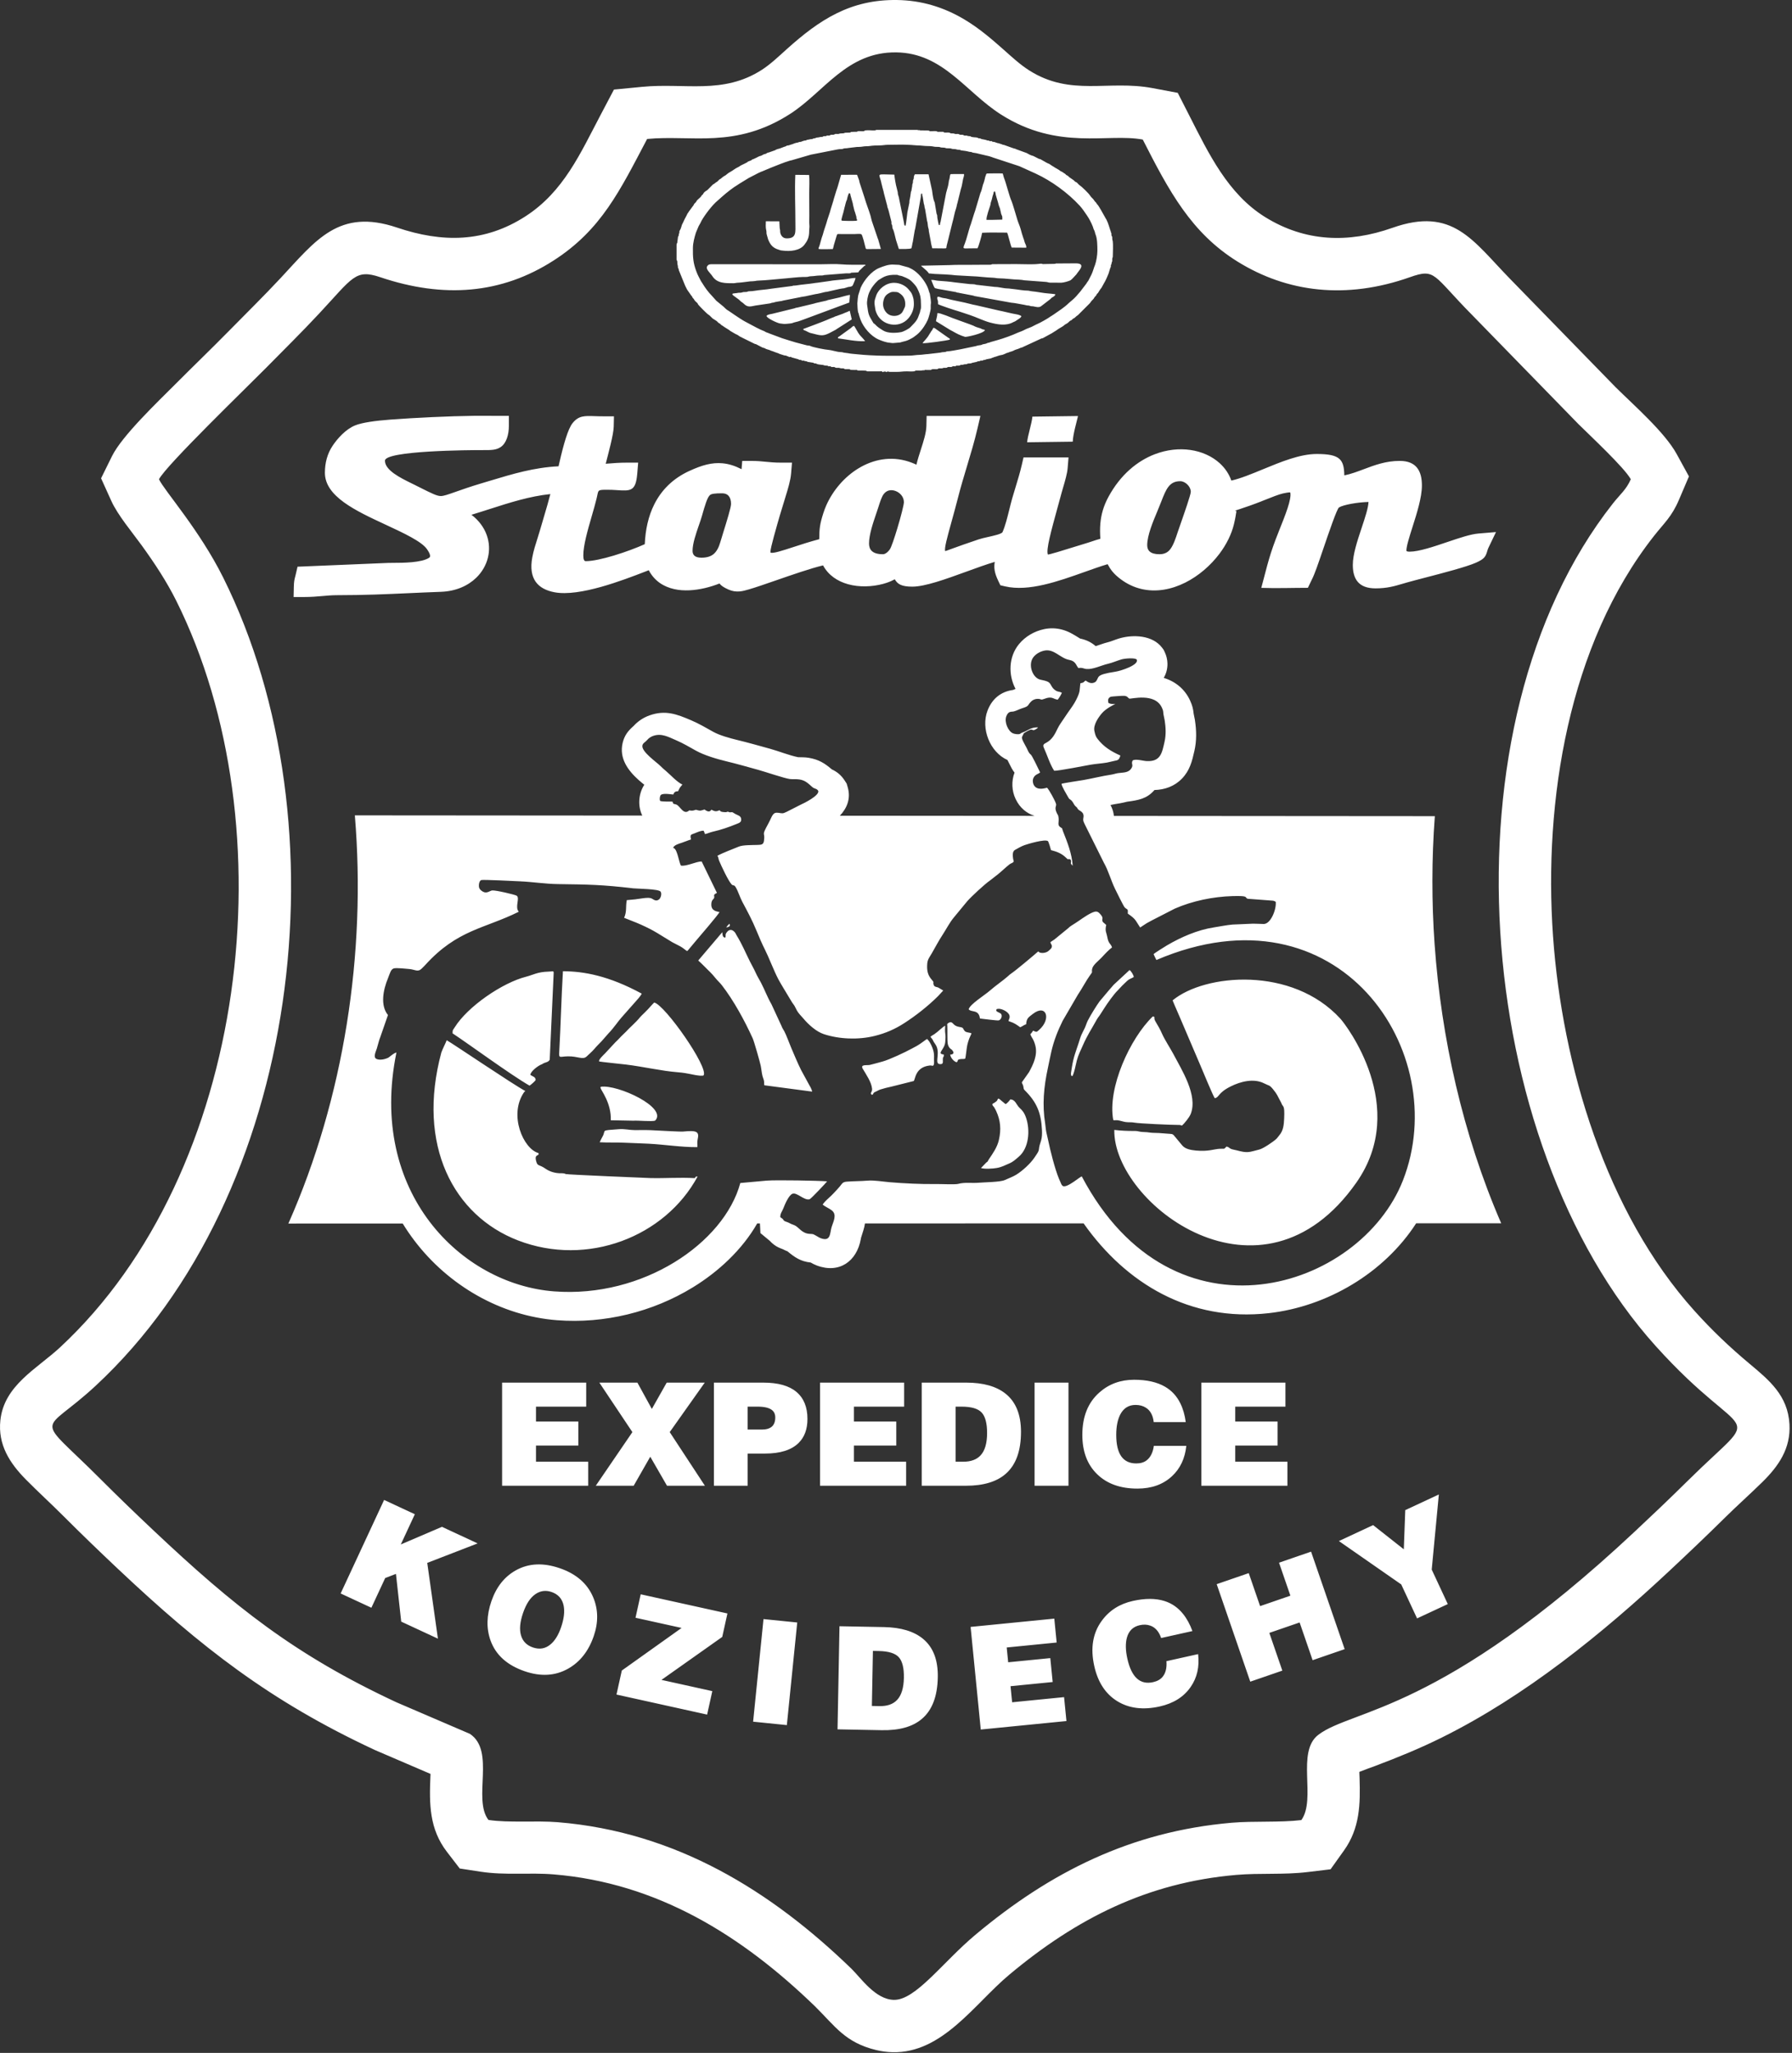 <?xml version="1.0" encoding="UTF-8" standalone="no"?><!DOCTYPE svg PUBLIC "-//W3C//DTD SVG 1.1//EN" "http://www.w3.org/Graphics/SVG/1.1/DTD/svg11.dtd"><svg width="100%" height="100%" viewBox="0 0 426 488" version="1.1" xmlns="http://www.w3.org/2000/svg" xmlns:xlink="http://www.w3.org/1999/xlink" xml:space="preserve" xmlns:serif="http://www.serif.com/" style="fill-rule:evenodd;clip-rule:evenodd;stroke-linejoin:round;stroke-miterlimit:1.414;"><rect x="0" y="0" width="426" height="488" fill="#333333" stroke="none"/><path d="M209.148,34.565c0.775,-0.001 1.175,-0.144 2.013,-0.146c1.77,-0.005 3.561,-0.089 5.328,0.031l1.49,0.113c0.85,-0.01 1.687,0.158 2.533,0.156c1.303,-0.002 1.376,0.176 1.88,0.185c1.411,0.023 0.786,0.056 1.377,0.164c0.105,0.019 0.329,0.017 0.445,0.019c0.582,0.007 0.464,0.127 0.844,0.163c0.29,0.027 0.694,-0.019 0.963,0.042c0.398,0.09 0.23,0.136 0.855,0.146c0.484,0.009 0.485,0.122 0.846,0.153c0.19,0.017 0.325,-0.002 0.491,0.043c0.261,0.072 0.092,0.089 0.361,0.128c0.612,0.088 1.133,0.113 1.736,0.296c0.203,0.061 0.259,0.032 0.464,0.059c0.373,0.052 0.229,0.08 0.332,0.122c0.151,0.062 0.718,0.122 0.911,0.156c0.362,0.066 0.546,0.141 0.78,0.188l2.475,0.581c0.205,0.071 0.028,0.044 0.369,0.13c0.299,0.075 0.157,0.056 0.328,0.124l6.07,1.994c0.16,0.069 0.235,0.075 0.378,0.136l3.789,1.716c3.818,1.767 7.668,4.599 10.484,7.653c0.625,0.678 1.196,1.556 1.715,2.311c0.513,0.747 1.033,1.741 1.387,2.645c0.088,0.224 0.137,0.537 0.271,0.76c0.251,0.42 0.216,0.735 0.376,1.112c0.422,0.991 0.435,2.713 0.435,3.829c0,1.001 -0.231,2.504 -0.567,3.427l-0.04,0.091c-0.245,0.553 -0.401,1.325 -0.805,2.181l-0.75,1.465c-0.169,0.226 -0.329,0.42 -0.475,0.699l-1.431,1.874c-0.326,0.347 -0.687,0.818 -1.022,1.183c-0.705,0.766 -1.276,1.13 -1.77,1.608c-1.035,1.001 -2.297,1.799 -3.481,2.623l-0.674,0.439c-0.187,0.109 -0.138,0.066 -0.311,0.198c-0.424,0.325 -2.239,1.354 -2.858,1.615c-0.612,0.257 -0.949,0.492 -1.476,0.732c-0.503,0.23 -1.133,0.41 -1.568,0.655c-0.218,0.123 -0.495,0.24 -0.787,0.372c-0.262,0.119 -0.574,0.194 -0.809,0.304c-1.361,0.634 -3.392,1.371 -4.838,1.781l-1.785,0.507c-0.227,0.077 -0.053,0.081 -0.43,0.149c-0.322,0.059 -0.113,-0.016 -0.381,0.121c-0.283,0.145 -0.607,0.161 -0.879,0.223c-0.346,0.079 -0.221,0.107 -0.407,0.164c-0.347,0.106 -0.782,0.065 -1.346,0.288l-3.7,0.766c-0.467,0.082 -2.425,0.463 -2.906,0.468c-0.586,0.007 -0.323,0.161 -0.901,0.182c-0.521,0.017 -0.519,0.041 -0.959,0.137l-2.943,0.342c-0.735,0.027 -1.271,0.169 -2.011,0.184c-0.742,0.016 -1.528,0.166 -2.013,0.177c-4.353,0.094 -8.734,0.121 -13.065,-0.343c-0.745,-0.081 -1.21,-0.086 -1.903,-0.232c-0.306,-0.064 -0.704,-0.061 -0.981,-0.128c-0.389,-0.095 -0.303,-0.115 -0.873,-0.139c-0.805,-0.034 -2.086,-0.473 -2.721,-0.509c-0.82,-0.046 -3.815,-0.633 -4.363,-0.928c-0.317,-0.171 -0.534,-0.061 -0.924,-0.178l-2.53,-0.662c-1.143,-0.319 -2.136,-0.666 -3.271,-1.011l-3.13,-1.169c-0.241,-0.113 -0.114,-0.07 -0.431,-0.165c-0.408,-0.121 -0.616,-0.367 -1.057,-0.494c-0.417,-0.121 -2.664,-1.306 -3.183,-1.601l-1.016,-0.543c-1.326,-0.712 -3.67,-2.424 -3.891,-2.54c-0.482,-0.251 -0.805,-0.585 -1.181,-0.963l-1.747,-1.433l-1.011,-1.132c-0.868,-0.878 -1.658,-1.946 -2.305,-3.027c-0.189,-0.315 -0.257,-0.332 -0.422,-0.673c-0.423,-0.872 -0.616,-1.087 -1.018,-2.16c-0.758,-2.028 -0.837,-3.378 -0.807,-5.576c0.017,-1.23 0.358,-2.457 0.703,-3.597l0.631,-1.504c0.119,-0.252 0.247,-0.434 0.399,-0.708c0.144,-0.259 0.197,-0.434 0.346,-0.696c0.806,-1.408 2.537,-3.698 3.785,-4.718l1.134,-1.007c0.952,-0.856 2.62,-2.166 3.666,-2.767c0.191,-0.11 0.172,-0.108 0.348,-0.234l2.287,-1.4c0.446,-0.221 1.013,-0.502 1.421,-0.727c0.339,-0.188 1.084,-0.567 1.381,-0.69c0.326,-0.134 0.531,-0.186 0.796,-0.316l1.521,-0.64c1.547,-0.604 3.089,-1.267 4.674,-1.741c0.176,-0.052 0.261,-0.031 0.434,-0.096l4.506,-1.314c0.368,-0.066 0.478,-0.107 0.87,-0.172l5.375,-1.055c0.439,-0.086 0.548,-0.094 0.998,-0.101c0.53,-0.008 0.351,-0.149 0.834,-0.178c0.408,-0.026 0.642,-0.017 0.999,-0.102l1.929,-0.229c0.327,-0.005 0.721,0.004 0.984,-0.041c1.23,-0.209 1.298,-0.071 1.963,-0.173c0.759,-0.117 1.618,-0.151 2.443,-0.152Zm-48.313,27.129l0,-3.481c0.013,-0.406 0.085,-0.238 0.173,-0.544l0.165,-1.329c0.034,-0.155 0.019,-0.066 0.079,-0.18c0.261,-0.489 -0.071,0.288 0.071,-0.124c0.062,-0.181 0.005,-0.267 0.063,-0.462c0.073,-0.24 0.078,0.067 0.114,-0.279c0.024,-0.228 -0.072,-0.133 0.04,-0.4c0.095,-0.223 0.251,-0.413 0.324,-0.656l0.263,-0.84c0.283,-0.496 0.562,-1.239 0.813,-1.656c0.007,-0.011 0.018,-0.027 0.025,-0.039l0.354,-0.685c0.008,-0.019 0.028,-0.075 0.036,-0.094c0.137,-0.317 0.137,-0.139 0.375,-0.598l1.02,-1.383c0.275,-0.285 0.081,-0.288 0.384,-0.591c0.233,-0.234 0.281,-0.223 0.445,-0.529c0.099,-0.182 -0.016,-0.017 0.098,-0.161c0.274,-0.348 0.893,-0.741 1.076,-1.111c0.166,-0.333 0.221,-0.108 0.403,-0.463c0.308,-0.601 0.738,-0.679 1.023,-0.925l1.165,-1.173c0.223,-0.246 0.324,-0.19 0.568,-0.406c0.321,-0.283 0.288,-0.201 0.578,-0.396c0.161,-0.107 0.333,-0.351 0.489,-0.485c0.217,-0.185 0.151,-0.077 0.325,-0.194c0.229,-0.153 0.544,-0.528 1.137,-0.811c0.177,-0.086 0.48,-0.492 1.38,-0.958c0.366,-0.189 0.989,-0.715 1.522,-0.946c0.572,-0.249 0.488,-0.345 0.901,-0.527c0.281,-0.125 0.371,-0.196 0.658,-0.316l0.648,-0.326c0.179,-0.099 0.16,-0.156 0.293,-0.227l0.657,-0.252c0.451,-0.218 0.076,-0.183 0.634,-0.34l0.667,-0.308c0.174,-0.084 0.138,-0.078 0.296,-0.158c0.072,-0.036 0.106,-0.047 0.176,-0.083c0.123,-0.062 0.086,-0.054 0.169,-0.091c0.165,-0.073 0.164,-0.045 0.354,-0.1c0.301,-0.088 0.51,-0.264 0.786,-0.383c0.01,-0.005 0.027,-0.015 0.038,-0.018c0.188,-0.07 0.299,-0.032 0.461,-0.128c0.013,-0.007 0.028,-0.018 0.04,-0.026c0.013,-0.007 0.028,-0.018 0.041,-0.026l0.083,-0.048c0.009,-0.006 0.152,-0.089 0.165,-0.095c0.245,-0.118 0.082,-0.033 0.356,-0.099l1.356,-0.484c0.22,-0.052 0.173,-0.078 0.33,-0.166c0.318,-0.177 0.774,-0.226 1.078,-0.353l0.367,-0.152c0.35,-0.089 0.064,-0.011 0.327,-0.127c0.154,-0.069 0.232,-0.064 0.402,-0.118c0.385,-0.125 0.232,-0.226 0.703,-0.272c0.143,-0.014 0.084,0.013 0.233,-0.031c0.218,-0.064 -0.062,0.023 0.129,-0.06c0.176,-0.076 0.679,-0.178 1.023,-0.341c0.212,-0.101 0.084,-0.042 0.34,-0.114c0.237,-0.069 0.055,-0.056 0.361,-0.094c0.455,-0.058 0.341,-0.155 0.773,-0.202c0.339,-0.037 0.118,0.031 0.372,-0.087l0.622,-0.213c0.199,-0.054 0.261,0.006 0.458,-0.066c0.221,-0.08 -0.01,-0.078 0.312,-0.142c0.227,-0.046 0.219,0 0.451,-0.069c0.2,-0.06 0.053,-0.058 0.382,-0.072c0.675,-0.031 0.23,-0.135 0.779,-0.195c0.626,-0.067 0.197,-0.178 0.777,-0.197l0.456,-0.064c0.083,-0.027 -0.102,-0.017 0.201,-0.058c0.07,-0.01 0.12,-0.005 0.189,-0.007c0.672,-0.018 0.256,-0.141 0.716,-0.192c0.189,-0.022 0.301,0.027 0.492,-0.033c0.236,-0.074 -0.063,-0.085 0.275,-0.119c0.076,-0.007 0.309,0.039 0.452,0.012c0.305,-0.056 0.1,-0.067 0.311,-0.148c0.289,-0.112 0.579,0.039 0.875,-0.099c0.48,-0.226 0.023,-0.12 0.844,-0.131c0.541,-0.006 0.239,-0.143 0.836,-0.138c1.167,0.01 0.2,-0.198 1.761,-0.187c0.941,0.007 -0.236,-0.199 1.619,-0.199c0.549,0 0.054,0.08 0.491,-0.089c0.389,-0.149 0.981,0.018 1.393,-0.041c0.518,-0.074 -0.01,-0.112 0.456,-0.192c0.607,-0.105 1.504,0.024 2.145,0.002c0.455,-0.016 0.307,-0.134 0.516,-0.134l9.675,0c0.315,0 -0.044,0.075 0.262,0.081c0.221,0.005 -0.021,-0.054 0.219,-0.02c0.021,0.003 0.084,0.046 0.295,0.067c0.104,0.011 0.281,0.003 0.392,0.002c2.613,-0.023 1.196,0.17 2.073,0.2c0.422,0.015 1.076,-0.116 1.455,0.044c0.472,0.197 0.002,0.08 0.499,0.08l0.909,0c0.284,0 0.044,0.03 0.162,0.099c0.348,0.201 0.98,0.003 1.384,0.109c0.343,0.091 0.027,0.189 0.729,0.18c0.586,-0.006 0.29,0.094 0.711,0.133c0.329,0.03 0.585,-0.065 0.851,0.059c0.24,0.113 -0.029,0.092 0.32,0.134c0.11,0.013 0.278,-0.006 0.393,-0.003c0.611,0.012 0.175,0.184 0.712,0.201c0.195,0.006 0.291,-0.034 0.374,-0.016c0.279,0.059 0.092,0.108 0.664,0.143c0.405,0.024 0.126,0 0.344,0.11c0.415,0.209 1.184,0.14 1.517,0.236c0.255,0.074 0.046,0.079 0.305,0.15c0.147,0.04 0.212,0.009 0.353,0.036c0.323,0.063 0.092,0.061 0.313,0.143l0.754,0.154c0.565,0.096 0.423,0.138 0.651,0.194c0.133,0.033 0.22,0.002 0.358,0.033c0.368,0.082 -0.087,0.042 0.298,0.136c0.212,0.052 -0.016,-0.023 0.301,-0.023c0.194,0 0.132,0.099 0.299,0.156c0.191,0.066 0.217,0.015 0.403,0.051l0.677,0.233c0.212,0.063 0.062,0.04 0.374,0.08l0.835,0.274c0.028,0.013 -0.021,0.014 0.121,0.068c0.256,0.098 0.081,-0.018 0.298,0.049l2.234,0.796c0.277,0.115 0.363,0.033 0.681,0.228l2.521,0.921c0.365,0.201 0.772,0.457 1.179,0.575c0.285,0.083 0.373,0.088 0.611,0.232l0.949,0.481c0.011,0.007 0.026,0.019 0.038,0.026c0.179,0.107 0.402,0.079 0.579,0.201l1.241,0.707c0.012,0.007 0.028,0.017 0.041,0.024c0.047,0.028 0.081,0.045 0.125,0.07c0.238,0.13 0.377,0.168 0.581,0.263c0.24,0.111 0.33,0.255 0.545,0.364c0.393,0.2 0.544,0.364 0.8,0.499l1.026,0.597c0.003,0.002 0.099,0.087 0.104,0.091c0.247,0.205 0.011,0.041 0.277,0.177c0.882,0.453 0.446,0.293 0.803,0.496c0.167,0.095 0.089,0.002 0.275,0.18c0.267,0.253 0.116,0.19 0.482,0.362c0.277,0.13 0.264,0.255 0.495,0.415l1.034,0.718c0.207,0.214 0.228,0.283 0.503,0.407c0.45,0.204 0.527,0.562 0.944,0.809c0.361,0.214 2.135,1.894 2.436,2.434c0.245,0.438 0.721,0.677 1.008,1.2c0.127,0.231 0.305,0.291 0.421,0.488c0.271,0.46 0.207,0.275 0.478,0.626l0.427,0.677c0.087,0.187 -0.041,0.032 0.146,0.244l1.285,2.286c0.101,0.172 0.028,-0.025 0.166,0.289c0.196,0.445 0.367,0.786 0.496,1.257l0.314,0.985c0.087,0.337 0.039,0.104 0.127,0.327c0.107,0.274 -0.008,0.09 0.053,0.293c0.061,0.199 0.075,0.009 0.13,0.301c0.027,0.145 -0.007,0.305 0.015,0.442c0.068,0.437 0.203,-0.026 0.192,0.718c-0.006,0.386 0.076,0.403 0.123,0.72c0.1,0.66 0.026,2.729 0.01,3.507c-0.011,0.568 -0.134,0.206 -0.138,0.771c-0.001,0.122 0.019,0.337 -0.006,0.448c-0.034,0.153 -0.023,0.067 -0.083,0.177l-0.12,0.533c-0.082,0.372 -0.047,-0.091 -0.123,0.29c-0.024,0.118 0.042,0.127 -0.012,0.347c-0.06,0.242 -0.049,0.057 -0.128,0.265l-0.412,1.342c-0.172,0.459 -0.655,1.569 -0.919,2.003c-0.007,0.012 -0.017,0.028 -0.024,0.04c-0.008,0.012 -0.017,0.028 -0.025,0.04l-0.671,1.213c-0.088,0.187 -0.251,0.283 -0.357,0.487l-0.284,0.43c-0.063,0.086 -0.007,0.004 -0.069,0.126c-0.271,0.523 -0.291,0.201 -0.548,0.75c-0.126,0.267 -0.218,0.24 -0.388,0.457c-0.158,0.202 -0.182,0.366 -0.368,0.541c-0.662,0.626 -0.545,0.707 -0.831,0.987l-2.631,2.629c-0.088,0.091 -0.139,0.151 -0.241,0.214c-0.388,0.237 -0.438,0.392 -0.748,0.615c-0.274,0.197 -0.219,0.035 -0.506,0.338c-0.333,0.35 -0.264,0.159 -0.547,0.363c-0.252,0.181 -0.447,0.505 -0.995,0.758c-0.316,0.146 -0.474,0.391 -0.791,0.572l-0.814,0.485c-0.249,0.122 -0.655,0.495 -1.059,0.694l-0.715,0.455c-0.003,0.002 -0.114,0.059 -0.128,0.066l-1.555,0.848c-0.574,0.327 -0.342,0.206 -0.708,0.287l-0.253,0.112c-0.013,0.007 -0.03,0.016 -0.043,0.023l-4.046,1.867c-0.013,0.007 -0.029,0.016 -0.042,0.023c-0.375,0.21 -0.426,0.116 -0.711,0.257c-0.616,0.306 -0.844,0.283 -1.282,0.476c-0.052,0.024 -0.185,0.097 -0.301,0.156c-0.425,0.216 -0.727,0.207 -1.192,0.429c-0.014,0.006 -0.029,0.016 -0.043,0.022l-0.313,0.077c-0.166,0.046 -0.441,0.227 -0.576,0.267c-0.339,0.102 -0.383,0.185 -0.688,0.222c-0.635,0.078 -1.332,0.421 -1.695,0.486c-0.25,0.045 -0.053,0.012 -0.249,0.098c-0.168,0.072 -0.185,0.043 -0.35,0.109c-0.222,0.089 -0.025,0.082 -0.316,0.139l-0.71,0.134c-0.451,0.06 -0.365,0.15 -0.712,0.197c-0.575,0.079 -0.469,0.201 -0.644,0.201c-0.403,0 -0.021,-0.15 -0.379,0.01c-0.258,0.116 0.131,0.066 -0.4,0.119c-0.562,0.056 -0.129,-0.002 -0.392,0.128l-0.849,0.189c-0.602,0.08 -0.344,0.197 -0.833,0.207c-0.794,0.015 -0.431,0.064 -0.805,0.169c-0.165,0.046 -0.321,0.005 -0.491,0.028c-0.477,0.065 0.074,0.053 -0.403,0.117c-0.17,0.023 -0.326,-0.018 -0.491,0.028c-0.279,0.078 -0.025,0.1 -0.355,0.165c-0.148,0.029 -0.362,-0.004 -0.514,0.006c-0.405,0.026 -0.149,0.041 -0.378,0.133c-0.313,0.126 0.079,-0.001 -0.333,-0.001c-0.69,0 -0.198,0.197 -0.838,0.201c-0.258,0.002 -0.537,-0.048 -0.735,0.045c-0.137,0.064 0.057,0.065 -0.255,0.135c-0.092,0.02 -0.28,0.009 -0.382,0.008c-0.553,-0.007 -0.304,0.074 -0.652,0.126c-0.22,0.033 -0.558,-0.029 -0.766,0.013c-0.382,0.077 -0.036,0.175 -0.588,0.192c-0.253,0.008 -0.537,-0.019 -0.79,-0.011c-0.552,0.017 -0.302,0.201 -0.579,0.201l-1.338,-0.014c-0.247,0.07 0.061,0.035 -0.184,0.088c-0.155,0.033 -0.139,-0.048 -0.394,0.014c-0.376,0.09 -0.858,0.04 -1.27,0.037c-0.523,-0.003 -0.295,0.007 -0.575,0.139c-0.328,0.154 -1.485,0.06 -1.888,0.06c-1.221,0 -1.293,0.13 -2.533,0.13c-0.433,0 -0.867,-0.003 -1.299,0.001c-0.702,0.007 -0.555,-0.17 -0.807,-0.084c-0.028,0.01 -0.151,0.133 -0.167,0.148c-0.034,-0.018 -0.218,-0.134 -0.231,-0.137l-0.447,0c-0.012,0.003 -0.197,0.119 -0.231,0.137c-0.28,-0.266 -0.161,-0.205 -0.712,-0.197l-2.669,0.007c-0.943,0.006 0.185,-0.2 -1.619,-0.2c-0.204,0 -0.734,0.026 -0.902,-0.009c-0.314,-0.066 -0.096,-0.08 -0.296,-0.137c-0.207,-0.059 0.026,0.017 -0.296,0.017c-1.87,0 -0.935,-0.142 -1.555,-0.199c-0.232,-0.02 -0.55,0.024 -0.786,0.007c-0.516,-0.036 -0.126,-0.143 -0.581,-0.197c-0.257,-0.031 -0.413,0.036 -0.676,-0.04c-0.323,-0.093 -0.249,-0.1 -0.689,-0.09c-0.558,0.013 -0.399,-0.035 -0.633,-0.145c-0.238,-0.112 -0.457,-0.013 -0.726,-0.054c-0.355,-0.052 -0.137,-0.192 -0.523,-0.192c-0.321,0 0.06,0.17 -0.351,-0.033c-0.197,-0.097 0.105,-0.015 -0.179,-0.082c-0.079,-0.019 -0.163,-0.018 -0.245,-0.018c-0.363,-0.001 -0.502,-0.046 -0.655,-0.125c-0.13,-0.068 -1.155,-0.106 -1.516,-0.236c-0.222,-0.082 0.009,-0.08 -0.313,-0.142c-0.265,-0.052 -0.197,0.037 -0.446,-0.074c-0.245,-0.11 0.025,-0.11 -0.385,-0.135l-0.668,-0.111c-0.553,-0.107 -0.212,0.052 -0.577,-0.137c-0.091,-0.047 0.087,-0.022 -0.191,-0.069c-0.715,-0.119 -0.259,-0.036 -0.561,-0.145c-0.313,-0.114 0.056,0.009 -0.341,0.009c-0.224,0 -0.091,-0.106 -0.348,-0.172c-0.163,-0.042 -0.247,-0.003 -0.407,-0.047c-0.261,-0.071 -0.047,-0.075 -0.308,-0.147l-1.526,-0.422c-0.017,-0.009 -0.066,-0.042 -0.08,-0.05c-0.143,-0.083 0.168,-0.072 -0.124,-0.072c-0.385,0 -0.129,0.12 -0.436,-0.018l-0.693,-0.281c-0.142,-0.043 -0.244,-0.017 -0.404,-0.051l-1.134,-0.359c-0.397,-0.174 -0.132,-0.126 -0.695,-0.279l-0.52,-0.196c-0.231,-0.064 -0.038,-0.005 -0.19,-0.071c-0.177,-0.077 -0.002,-0.029 -0.156,-0.063l-0.467,-0.153c-0.361,-0.192 -0.501,-0.183 -1.059,-0.372c-0.137,-0.046 -0.175,-0.082 -0.35,-0.17c-0.356,-0.18 -0.382,-0.106 -0.631,-0.213l-1.367,-0.711c-0.012,-0.007 -0.027,-0.018 -0.039,-0.025c-0.013,-0.007 -0.028,-0.018 -0.041,-0.024c-0.068,-0.033 0.004,-0.012 -0.143,-0.052c-0.083,-0.024 -0.119,-0.017 -0.215,-0.044l-3.044,-1.502c-0.207,-0.11 -0.094,-0.07 -0.345,-0.175c-0.369,-0.154 -0.533,-0.401 -0.889,-0.54c-0.468,-0.183 -0.817,-0.473 -1.253,-0.694l-0.294,-0.161c-0.142,-0.101 -0.094,-0.133 -0.284,-0.236l-1.157,-0.726c-0.245,-0.137 -0.205,-0.194 -0.584,-0.389c-0.239,-0.123 -0.295,-0.324 -0.51,-0.428c-0.502,-0.243 -0.382,-0.356 -0.773,-0.628c-0.011,-0.008 -0.027,-0.018 -0.039,-0.026l-0.554,-0.355c-0.333,-0.159 -0.495,-0.396 -0.775,-0.654c-0.259,-0.239 -0.271,-0.297 -0.531,-0.443c-0.367,-0.206 -2.291,-2.195 -2.42,-2.385c-0.15,-0.219 -0.016,-0.12 -0.185,-0.334c-0.199,-0.254 -0.531,-0.422 -0.703,-0.726c-0.202,-0.357 -0.146,-0.239 -0.42,-0.557c-0.243,-0.282 0.065,-0.147 -0.33,-0.508l-0.803,-1.149c-0.293,-0.361 -0.451,-0.84 -0.686,-1.261l-1.503,-3.691c-0.037,-0.331 0.041,-0.115 -0.087,-0.369c-0.112,-0.223 -0.096,0.022 -0.111,-0.409c-0.012,-0.385 -0.129,-0.444 -0.132,-0.842c-0.005,-0.775 -0.099,-0.495 -0.178,-0.796c-0.005,-0.018 -0.009,-0.043 -0.013,-0.074Zm62.469,-8.186c-0.286,-0.135 -0.035,0.162 -0.28,-0.678c-0.08,-0.275 -0.053,-0.458 -0.14,-0.763c-0.093,-0.326 -0.042,-0.547 -0.091,-0.852c-0.043,-0.273 -0.158,-0.281 -0.193,-0.669l-0.39,-2.369c-0.057,-0.204 -0.191,-0.442 -0.242,-0.631c-0.178,-0.66 -0.319,-1.652 -0.403,-2.321l-0.83,-3.799l-3.242,0.001c-0.1,0.211 -0.222,0.347 -0.249,0.613c-0.057,0.564 0.043,0.278 -0.151,0.728c-0.124,0.288 -0.001,0.504 -0.116,0.797c-0.166,0.423 -0.069,0.222 -0.135,0.748c-0.037,0.291 -0.111,0.405 -0.14,0.784c-0.043,0.553 -0.157,0.225 -0.18,0.708c-0.01,0.181 -0.212,1.462 -0.253,1.582c-0.124,0.362 -0.049,0.456 -0.096,0.818l-0.464,2.259c-0.038,0.136 -0.309,2.969 -0.457,3.202c-0.413,-0.034 -0.261,-0.524 -0.478,-1.341l-0.943,-4.639c-0.074,-0.244 -0.084,-0.541 -0.147,-0.771l-0.205,-0.675c-0.076,-0.324 -0.015,-0.47 -0.125,-0.805c-0.089,-0.268 -0.103,-0.521 -0.188,-0.776c-0.199,-0.596 -0.499,-2.432 -0.565,-3.153c-4.7,-0.057 -3.533,-0.495 -3.033,2.216c0.065,0.357 0.078,0.152 0.141,0.523c0.059,0.347 0.04,0.237 0.141,0.55c0.082,0.257 0.049,0.305 0.148,0.561c0.102,0.262 0.052,0.356 0.132,0.585l0.715,2.72c0.121,0.282 0.037,0.349 0.128,0.595c0.146,0.393 0.21,0.558 0.339,1.073l0.569,2.247c0.08,0.274 0.014,0.377 0.046,0.622c0.053,0.392 0.131,-0.055 0.18,0.527c0.069,0.822 0.1,0.479 0.316,1.097c0.245,0.704 0.349,1.421 0.573,2.21l0.687,2.157c0.664,0.005 2.575,0.035 2.973,-0.163c0.043,-0.097 0.16,-0.61 0.179,-0.75c0.134,-1.027 0.055,-0.219 0.164,-0.781c0.124,-0.64 0.442,-2.899 0.597,-3.299l1.31,-7.411c0.011,-0.529 -0.018,-0.692 0.242,-0.819c0.056,0.083 0.036,0.039 0.07,0.174c0.029,0.121 0.02,0.13 0.034,0.249c0.04,0.335 -0.013,0.084 0.089,0.338l0.274,1.684c0.111,0.39 0.12,0.279 0.169,0.771c0.034,0.355 0.145,0.408 0.178,0.784l0.421,2.529c0.186,0.416 0.149,1.216 0.288,1.655c0.141,0.447 0.099,0.264 0.142,0.813l0.465,2.485c0.059,0.546 0.213,1.012 0.338,1.571l2.792,0.027c0.799,0 0.479,-0.079 0.653,-0.717c0.103,-0.379 0.208,-0.754 0.29,-1.127l1.102,-4.473c0.232,-0.693 0.448,-2.175 0.857,-3.292c0.118,-0.32 0.16,-0.837 0.286,-1.153l0.821,-3.333c0.245,-0.598 0.393,-1.764 0.526,-2.362c0.086,-0.385 0.27,-0.763 0.233,-1.219l-3.023,0.008c-0.223,0.047 -0.275,-0.085 -0.423,1.041c-0.044,0.332 -0.152,0.319 -0.184,0.792c-0.031,0.44 -0.092,0.444 -0.141,0.836c-0.037,0.299 -0.554,1.892 -0.566,2.21l-1.251,6.525c-0.302,0.607 0.114,0.505 -0.284,0.726Zm12.663,-1.244l-1.455,0c-0.073,-0.761 0.705,-2.797 0.908,-3.479c0.088,-0.295 0.063,-0.538 0.193,-0.867c0.27,-0.681 0.266,-1.177 0.494,-1.716c0.179,-0.423 -0.063,-0.505 0.379,-0.741c0.128,0.186 0.201,0.585 0.237,0.861l0.24,0.841c0.206,0.596 0.306,1.057 0.475,1.668l0.28,0.74c0.075,0.203 0.03,0.214 0.087,0.432c0.033,0.129 0.098,0.269 0.121,0.479c0.036,0.338 0.14,0.53 0.251,0.782c0.107,0.244 0.068,0.166 0.092,0.45l0.001,0.495l-2.303,0.055Zm-5.26,6.77l1.666,-0.007c0.252,-0.413 1.009,-2.997 1.106,-3.691c1.67,-0.109 4.121,-0.03 5.93,-0.036c0.269,0.482 0.751,2.825 1.097,3.556l3.456,0.025c0.07,-0.664 -0.257,-0.734 -0.479,-1.67c-0.092,-0.388 -0.102,-0.308 -0.183,-0.538c-0.264,-0.744 -0.469,-1.478 -0.681,-2.267c-0.175,-0.648 -0.563,-1.49 -0.759,-2.138c-0.255,-0.846 -1.181,-4.016 -1.375,-4.423c-0.533,-1.113 -1.324,-4.389 -1.785,-5.492c-0.149,-0.358 -0.192,-0.752 -0.33,-1.113c-0.86,-0.056 -2.832,-0.016 -3.767,-0.001c-0.262,0.328 -0.126,0.021 -0.255,0.47c-0.115,0.398 -0.095,0.055 -0.183,0.584c-0.034,0.206 -0.278,1.103 -0.345,1.245c-0.32,0.681 -0.33,1.505 -0.756,2.349l-1.076,3.617c-0.036,0.199 -0.302,0.983 -0.398,1.224l-0.83,2.656c-0.071,0.245 -0.028,0.027 -0.11,0.268c-0.286,0.842 -0.969,3.493 -1.289,4.253c-0.593,1.41 -0.402,1.133 1.346,1.129Zm-30.074,-9.136c0.075,-0.372 0.164,-0.674 0.252,-0.995c0.096,-0.349 0.16,-0.71 0.275,-1.026c0.06,-0.165 0.14,-0.282 0.189,-0.44c0.067,-0.216 0.038,-0.311 0.115,-0.545c0.072,-0.22 0.257,-0.953 0.411,-0.974c0.339,0.086 0.21,0.125 0.303,0.493l0.533,1.874c0.214,0.185 0.263,0.761 0.336,1.051l0.502,1.836c0.044,0.15 0.058,0.071 0.112,0.248c0.08,0.263 0.201,0.851 0.12,1.164c-0.226,0.042 -3.656,0.107 -3.826,-0.049c-0.23,-0.211 0.113,-1.034 0.205,-1.291c0.151,-0.42 0.159,-0.693 0.276,-1.028c0.103,-0.297 0.102,-0.238 0.197,-0.318Zm-2.654,9.306c0.162,-0.405 0.137,-0.6 0.262,-0.99l0.6,-2.009c0.252,-0.776 0.049,-0.538 1.605,-0.562l2.728,-0.003c0.441,0.005 1.278,-0.129 1.6,0.053c0.256,0.145 0.859,2.669 0.968,3.125c0.103,0.437 0.116,0.391 0.743,0.39l2.916,-0.027l-0.467,-1.675c-0.111,-0.254 -0.011,-0.247 -0.271,-0.832l-1.41,-4.153c-0.129,-0.384 -0.181,-0.803 -0.303,-1.216c-0.456,-1.545 -1,-2.772 -1.468,-4.425l-1.102,-3.378c-0.091,-0.261 -0.078,-0.337 -0.133,-0.603l-0.396,-1.082c-0.114,-0.3 -0.057,-0.274 -0.483,-0.274l-3.419,0.011l-0.739,2.575c-0.119,0.416 -0.26,0.862 -0.4,1.217l-0.579,1.899c-0.092,0.482 -0.761,2.397 -0.949,3.212l-0.609,1.836c-0.336,1.258 -0.707,2.13 -0.984,3.164c-0.04,0.147 -0.027,0.171 -0.083,0.311c-0.399,1.006 -0.656,2.355 -0.885,2.886c-0.054,0.125 -0.239,0.445 -0.072,0.538c0.124,0.07 2.988,0.043 3.33,0.012Zm22.858,5.808c0.456,-0.013 0.808,0.087 1.298,0.103c1.099,0.034 4.107,0.179 5.042,0.329l3.855,0.215c1.443,0.025 3.281,0.304 5,0.357c0.51,0.016 0.858,0.127 1.229,0.134c1.951,0.039 3.241,0.283 5.071,0.334c0.502,0.013 0.771,0.091 1.179,0.147l5.059,0.378c0.484,0.019 0.618,0.17 1.101,0.188l2.664,0.004c0.476,-0.004 1.726,-0.355 2.132,-0.567c0.345,-0.18 0.998,-0.997 1.333,-1.323c0.111,-0.107 0.171,-0.209 0.268,-0.364c0.316,-0.506 2.241,-2.329 -0.295,-2.345l-4.006,0.025c-0.328,0.034 -0.347,-0.009 -0.603,-0.005c-0.246,0.004 -0.12,0.079 -0.515,0.099l-2.671,0.054c-0.555,-0.024 0.035,-0.184 -1.086,-0.04c-1.386,0.176 -3.797,0.036 -5.34,0.041c-1.798,0.005 -3.6,0.027 -5.396,0.019c-0.469,-0.002 -0.294,0.039 -0.544,0.11c-0.185,0.052 -0.418,0.029 -0.619,0.027c-0.454,-0.003 -0.91,-0.007 -1.364,0.002c-0.883,0.019 -1.773,0.018 -2.662,0.017c-1.771,0 -3.599,-0.018 -5.324,0.068l-6.632,0.137c-0.207,0.086 1.222,0.921 1.826,1.856Zm-46.495,2.314c0.431,0 0.626,-0.103 1.039,-0.12c0.359,-0.016 0.678,-0.036 1.027,-0.084l1.955,-0.245c0.381,-0.023 0.763,-0.013 1.111,-0.074c0.381,-0.065 0.456,-0.102 0.971,-0.111c1.357,-0.023 4.698,-0.386 6.204,-0.506c1.14,-0.092 3.105,-0.327 4.122,-0.341c0.311,-0.005 0.861,0.018 1.145,-0.027c0.334,-0.052 0.466,-0.142 0.93,-0.154c0.791,-0.019 1.169,-0.152 2.016,-0.169c0.449,-0.009 0.723,0.024 1.062,-0.11l5.182,-0.408c0.341,-0.033 0.752,0.057 1.072,-0.043c0.314,-0.097 -0.087,-0.097 0.407,-0.122c2.228,-0.111 1.013,0.107 2.011,-0.76l0.855,-0.823c0.221,-0.137 0.139,0.021 0.331,-0.213c-0.193,-0.144 -0.292,-0.085 -0.595,-0.085c-1.639,0.001 -3.762,0.033 -5.154,-0.096c-1.426,-0.132 -3.361,-0.022 -4.847,-0.018l-26.039,-0.007c-0.527,0 -0.751,0.099 -0.98,0.4c-0.566,0.744 0.66,1.626 1.194,2.452c1.119,1.732 3.14,1.664 4.981,1.664Zm31.786,5.105c-0.111,-0.833 0.219,-2.256 0.467,-2.82c0.434,-0.993 0.803,-1.479 1.444,-2.249c0.105,-0.127 0.085,-0.095 0.192,-0.202c0.874,-0.871 0.276,-0.338 1.436,-1.089c0.646,-0.417 1.603,-0.715 2.598,-0.737c0.265,-0.007 0.516,-0.013 0.783,-0.007c0.548,0.012 0.373,0.094 0.674,0.159c0.343,0.074 0.4,0.061 0.704,0.153l0.883,0.357c0.763,0.393 0.988,0.422 1.723,1.214c0.793,0.855 0.868,0.978 1.329,1.99c0.417,0.915 0.557,1.643 0.564,2.842c0.003,0.469 0.078,1.212 -0.081,1.578c-0.146,0.335 -0.07,0.407 -0.166,0.668l-0.442,1.189c-0.371,0.917 -1.218,1.675 -1.836,2.323c-0.352,0.37 -1.62,1.038 -2.154,1.14c-1.338,0.259 -3.232,0.297 -4.295,-0.369c-0.761,-0.476 -1.313,-0.797 -1.885,-1.421c-0.506,-0.552 -0.167,0.095 -0.547,-0.541c-1.08,-1.809 -1.067,-1.754 -1.391,-4.178Zm15.147,-0.129c0.086,-0.437 -0.008,-0.54 -0.014,-1.039l-0.218,-1.458c-0.052,-0.177 -0.08,-0.104 -0.163,-0.416c-0.238,-0.894 -0.509,-1.518 -1.029,-2.332c-0.835,-1.308 -2.049,-2.648 -3.506,-3.31c-0.12,-0.054 -0.285,-0.132 -0.403,-0.186l-2.195,-0.601c-0.355,-0.037 -0.724,-0.014 -1.069,-0.05c-1.392,-0.14 -2.61,0.366 -3.688,0.796c-1.786,0.713 -3.613,2.912 -4.388,4.686l-0.553,1.716c-0.081,0.24 -0.237,1.707 -0.235,1.998c0.003,0.476 0.07,1.697 0.178,2.117c0.045,0.179 0.085,0.098 0.153,0.401c0.053,0.233 0.056,0.273 0.118,0.469c0.107,0.335 0.159,0.509 0.278,0.828c0.709,1.909 2.449,3.967 4.326,4.781c0.732,0.318 1.779,0.713 2.622,0.771c0.514,0.035 0.509,0.102 0.915,0.071l1.608,-0.137c0.257,-0.055 0.089,-0.048 0.393,-0.12c0.606,-0.142 1.206,-0.283 1.735,-0.562c0.259,-0.136 0.475,-0.25 0.772,-0.407c0.271,-0.142 0.422,-0.3 0.648,-0.454c1.082,-0.743 1.988,-1.954 2.612,-3.084c0.149,-0.27 0.234,-0.456 0.367,-0.734c0.215,-0.448 0.682,-2.172 0.712,-2.643c0.019,-0.292 -0.023,-0.861 0.024,-1.101Zm-36.01,-19.692l-3.202,-0.011c-0.04,0.58 -0.059,1.604 0.074,2.058c0.126,0.428 0.028,0.586 0.108,1.001l0.357,1.255c0.549,1.325 1.125,2.042 2.59,2.469c0.677,0.197 -0.073,0.063 0.886,0.192c1.736,0.233 4.071,0.02 5.133,-1.374c0.736,-0.966 1.149,-1.707 1.149,-3.304c0,-0.387 0.066,-0.63 0.067,-1.036c0.001,-0.418 -0.061,-0.653 -0.052,-1.037c0.045,-2.002 -0.013,-4.697 -0.013,-6.756c-0.001,-1.174 0.128,-3.429 -0.033,-4.476l-3.265,-0.027c-0.164,3.703 0.026,7.72 0.02,11.451c-0.003,2.145 0.33,3.672 -2.083,3.653c-0.867,-0.007 -1.358,-0.616 -1.515,-1.384c-0.068,-0.336 0.042,-0.262 -0.105,-0.922c-0.037,-0.163 -0.024,-0.195 -0.04,-0.359c-0.04,-0.417 -0.025,-0.954 -0.076,-1.393Zm18.105,13.46c-0.664,0.007 -1.395,0.16 -2.006,0.257c-0.973,0.155 -3.507,0.306 -4.103,0.467l-2.919,0.412c-0.343,0.024 -0.668,0.079 -0.986,0.13c-1.214,0.194 -2.717,0.286 -4.058,0.51c-0.578,0.096 -0.544,-0.043 -0.961,0.135l-4.995,0.649c-1.289,0.232 -2.65,0.273 -3.978,0.5c-0.43,0.073 -0.689,0.099 -1.131,0.101c-0.627,0.004 -0.387,0.149 -0.898,0.179c-0.511,0.03 -0.51,-0.046 -0.961,0.115c-0.331,0.118 -0.678,0.023 -1.016,0.106c-0.624,0.155 -1.825,-0.024 -0.963,0.668l1.281,0.934c0.174,0.151 0.367,0.399 0.605,0.55c0.311,0.195 0.394,0.273 0.622,0.494c0.889,0.862 1.642,0.549 2.688,0.355l3.444,-0.51c0.204,-0.024 0.238,-0.091 0.414,-0.138c0.203,-0.054 0.315,-0.019 0.517,-0.073c0.255,-0.067 0.092,-0.073 0.381,-0.123c0.393,-0.066 0.687,-0.116 0.992,-0.175c0.215,-0.041 0.301,-0.01 0.518,-0.07c0.16,-0.044 0.187,-0.082 0.383,-0.111l3.766,-0.739c0.556,-0.16 1.375,-0.203 1.922,-0.363l1.894,-0.406c0.533,-0.044 1.693,-0.352 2.312,-0.505c0.194,-0.048 0.276,-0.021 0.465,-0.057c0.765,-0.144 3.183,-0.768 3.719,-0.801c0.562,-0.035 0.267,-0.046 0.884,-0.198c0.216,-0.054 0.191,-0.095 0.424,-0.137c0.219,-0.041 0.318,-0.022 0.515,-0.075c0.35,-0.094 0.493,-0.114 0.645,-0.458c0.163,-0.367 0.585,-1.312 0.584,-1.623Zm17.998,0.472c0.952,2.38 0.668,1.827 1.545,2.119l4.22,0.751c0.424,0.058 0.047,0.057 0.405,0.135c0.256,0.055 0.274,-0.006 0.514,0.088l3.112,0.595c0.397,0.059 0.186,0.046 0.435,0.135l8.781,1.588c0.835,0.044 2.267,0.378 3.208,0.523c0.233,0.036 0.324,0.085 0.46,0.114c0.195,0.042 0.337,0.014 0.538,0.046c0.25,0.041 0.275,0.113 0.487,0.146c0.186,0.03 0.379,0.004 0.564,0.039c0.558,0.107 1.397,0.415 1.969,-0.114l2.057,-1.584c0.132,-0.105 0.2,-0.223 0.319,-0.323c0.15,-0.125 0.876,-0.42 0.91,-0.836c-0.164,-0.065 -1.594,-0.209 -1.875,-0.223c-0.799,-0.038 -2.786,-0.434 -3.634,-0.488c-0.401,-0.026 -0.589,-0.11 -0.863,-0.155c-0.289,-0.047 -0.631,-0.01 -0.939,-0.049c-0.568,-0.071 -1.31,-0.134 -1.857,-0.239l-1.857,-0.222c-0.328,-0.035 -0.721,-0.025 -0.989,-0.066l-1.754,-0.282c-0.308,-0.053 -0.612,0 -0.914,-0.07l-3.75,-0.431c-0.493,-0.012 -0.491,-0.108 -0.849,-0.157c-0.294,-0.04 -0.725,-0.036 -1.035,-0.048l-3.65,-0.417c-0.7,-0.13 -3.142,-0.348 -3.818,-0.372c-0.664,-0.025 -1.026,-0.234 -1.74,-0.203Zm13.987,10.13c1.84,0.48 3.809,0.856 5.528,-0.098c0.232,-0.129 0.332,-0.101 0.575,-0.276c0.193,-0.139 0.322,-0.214 0.503,-0.339c0.29,-0.201 0.768,-0.427 0.831,-0.8c-0.126,-0.21 -0.901,-0.406 -1.237,-0.457c-0.93,-0.14 -3.045,-0.69 -4.127,-0.894l-5.422,-1.253c-0.491,-0.105 -0.91,-0.163 -1.385,-0.309c-1.062,-0.324 -4.711,-0.983 -5.435,-1.231c-0.388,-0.134 -0.935,-0.129 -1.371,-0.273c-0.767,-0.254 -1.012,-0.343 -1.008,0.126c0.003,0.379 0.103,0.387 0.155,0.663c0.04,0.212 0.025,0.546 0.031,0.772c0.567,0.327 3.968,1.44 4.959,1.717l2.548,0.847c1.422,0.456 3.388,1.421 4.855,1.805Zm-33.3,-6.562c-0.336,-0.019 -2.033,0.48 -2.477,0.596l-2.567,0.577c-0.301,0.042 -0.316,0.119 -0.563,0.184l-2.544,0.575c-0.208,0.055 -0.272,0.108 -0.592,0.172l-3.803,0.911c-0.399,0.091 -0.234,-0.02 -0.608,0.161l-5.006,1.233c-0.275,0.059 -0.366,0.111 -0.66,0.145c-0.22,0.025 -0.969,0.208 -1.002,0.43c-0.076,0.493 2.62,1.739 3.206,1.798c0.49,0.049 0.979,0.166 1.523,0.089c0.41,-0.059 1.202,-0.078 1.467,-0.205c0.306,-0.148 0.942,-0.26 1.328,-0.373c0.492,-0.144 0.739,-0.274 1.236,-0.436l10.909,-4.055l0.153,-1.802Zm9.714,-0.641c0.305,-0.133 0.947,-0.091 1.344,-0.057c0.411,0.036 0.679,0.252 0.944,0.446c0.958,0.701 1.283,1.824 1.091,3.028l-0.435,0.95c-0.263,0.396 -0.174,0.433 -0.596,0.772c-0.817,0.654 -2.241,0.651 -3.064,0.009c-0.826,-0.646 -1.296,-1.776 -1.082,-2.902c0.226,-1.196 0.653,-1.748 1.798,-2.246Zm0.756,-2.243c-1.922,0.003 -3.653,1.442 -4.221,2.997c-0.547,1.497 -0.461,1.709 -0.263,3.025c0.08,0.532 0.096,0.576 0.257,1.009c1.18,3.178 5.473,3.955 7.651,1.404c0.783,-0.918 1.331,-2.125 1.301,-3.481c-0.004,-0.187 -0.03,-0.855 -0.087,-1.086c-0.266,-1.084 -0.381,-1.414 -1.242,-2.383c-0.697,-0.783 -1.934,-1.487 -3.396,-1.485Zm10.321,7.207c-0.061,0.957 -0.28,1.318 -0.343,1.924l3.337,2.054c0.953,0.475 1.603,0.963 2.805,1.405c0.11,0.04 0.734,0.251 0.781,0.259c0.407,0.065 4.482,-0.826 4.714,-1.605c-0.316,-0.215 -0.381,-0.099 -0.708,-0.243c-0.336,-0.148 0.005,-0.067 -0.337,-0.169c-0.585,-0.175 -1.175,-0.338 -1.716,-0.647c-0.253,-0.144 -5.359,-1.911 -6.284,-2.34c-0.232,-0.108 -0.468,-0.158 -0.722,-0.256c-0.302,-0.116 -1.147,-0.435 -1.527,-0.382Zm-31.909,3.778c0.013,0.29 0.391,0.318 0.62,0.438c1.28,0.668 0.845,0.408 2.328,0.809c1.55,0.42 2.149,0.286 3.381,-0.332l1.411,-0.745c0.271,-0.172 0.302,-0.239 0.616,-0.411l3.191,-2.039l-0.479,-2.052c-0.227,0.069 -0.435,0.206 -0.646,0.295c-0.263,0.112 -0.454,0.136 -0.711,0.276c-0.341,0.186 -1.075,0.39 -1.413,0.535c-0.731,0.314 -0.232,0.004 -1.078,0.422c-0.155,0.077 -0.554,0.174 -1.025,0.403c-0.656,0.321 -2.627,1.05 -3.427,1.365l-2.768,1.036Zm28.396,3.38c0.797,0.053 5.95,-0.642 6.48,-0.868c0.001,-0.323 -0.108,-0.221 -0.374,-0.428l-2.474,-1.745c-0.657,-0.424 -0.68,-0.616 -1.089,-0.614c-0.117,0.159 -0.173,0.349 -0.275,0.522c-0.197,0.333 -0.122,0.05 -0.388,0.568l-0.235,0.352c-0.718,1.306 -1.602,1.919 -1.645,2.213Zm-16.354,-4.143c-0.451,0.19 -0.568,0.493 -0.993,0.736l-2.003,1.449c-0.616,0.529 -0.809,0.36 -0.775,0.791c2.129,0.278 4.171,0.755 6.423,0.689c-0.021,-0.191 -0.875,-1.072 -1.078,-1.289c-0.724,-0.771 -1.295,-2.237 -1.574,-2.376Zm-2.346,-27.55c-0.095,0.08 -0.094,0.021 -0.197,0.318c-0.117,0.335 -0.125,0.608 -0.276,1.028c-0.092,0.257 -0.435,1.08 -0.205,1.291c0.17,0.156 3.6,0.091 3.826,0.049c0.081,-0.313 -0.04,-0.901 -0.12,-1.164c-0.054,-0.177 -0.068,-0.098 -0.112,-0.248l-0.502,-1.836c-0.073,-0.29 -0.122,-0.866 -0.336,-1.051c0.122,0.808 0.269,1.121 0.374,1.67c0.056,0.295 0.086,0.165 0.157,0.458l0.318,1.059c0.076,0.232 -0.003,0.305 0.07,0.517c0.079,0.23 0.161,0.047 0.079,0.476c-0.371,0.084 -3.466,0.075 -3.645,-0.04c-0.184,-0.18 0.479,-1.93 0.569,-2.527Zm16.743,60.343c0.17,0.076 0.326,0.154 0.472,0.233c0.292,-1.214 0.679,-2.416 1.064,-3.614c0.64,-1.99 1.277,-3.97 1.314,-5.615l0.052,-2.366l12.784,0l-0.689,2.96c-0.712,3.06 -1.611,6.04 -2.514,9.034c-0.729,2.42 -1.462,4.849 -2.101,7.362c-0.478,1.879 -1.048,3.943 -1.547,5.751c-1.077,3.9 -1.749,6.334 -1.522,7.009c0.026,0.079 2.205,-0.843 7.911,-2.762c0.663,-0.223 1.408,-0.39 2.202,-0.568l0.009,0c1.528,-0.343 3.33,-0.747 3.521,-1.19c0.659,-1.529 1.131,-3.437 1.587,-5.278c0.241,-0.977 0.48,-1.938 0.702,-2.72c0.161,-0.566 0.515,-1.731 0.864,-2.878c0.503,-1.658 0.997,-3.283 1.395,-4.993l0.435,-1.866l10.697,0l-0.217,2.611c-0.103,1.234 -0.612,2.974 -1.051,4.472c-0.139,0.475 -0.273,0.93 -0.351,1.219c-0.26,0.954 -0.511,1.863 -0.747,2.726c-1.892,6.891 -2.954,10.76 -2.561,12.025c0.049,0.16 2.919,-0.73 9.456,-2.757c0.342,-0.106 0.676,-0.219 1.011,-0.331c0.658,-0.221 1.323,-0.445 2.03,-0.633c-0.09,-1.223 -0.112,-2.425 0,-3.668c0.186,-2.069 0.738,-4.12 1.937,-6.324c2.88,-5.291 6.876,-8.516 10.974,-10.094c2.884,-1.111 5.815,-1.404 8.456,-1.028c2.743,0.391 5.205,1.505 7.033,3.183c1.237,1.134 2.181,2.515 2.735,4.098c2.182,-0.485 4.826,-1.575 7.531,-2.692c4.328,-1.785 8.797,-3.629 12.773,-3.629c5.527,0 6.476,1.274 6.553,5.085c1.568,-0.316 3.066,-0.879 4.561,-1.441c2.663,-1.002 5.32,-2.001 8.608,-2.001c3.92,0 5.275,2.354 5.275,5.83c0,2.846 -1.177,6.552 -2.237,9.89c-0.757,2.384 -1.447,4.553 -1.447,5.594c0,0.193 0.306,0.263 0.77,0.263c2.197,0 5.756,-1.205 9.015,-2.31c2.823,-0.956 5.448,-1.845 7.326,-2.001l4.184,-0.349l-1.818,3.79c-0.098,0.205 -0.167,0.435 -0.223,0.62c-0.403,1.341 -0.581,1.931 -2.748,2.884c-2.28,1.002 -7.914,2.468 -12.25,3.595c-1.557,0.405 -2.933,0.763 -4.053,1.079c-0.451,0.128 -0.737,0.213 -1.024,0.297c-2.024,0.598 -3.792,1.119 -6.523,1.119c-4.013,0 -5.395,-2.22 -5.395,-5.562c0,-2.517 1.062,-5.706 2.089,-8.79c0.803,-2.411 1.583,-4.749 1.641,-6.186c-1.218,0.03 -2.765,0.183 -4.181,0.45c-1.197,0.225 -2.254,0.513 -2.823,0.843c-0.491,0.284 -2.368,5.794 -3.932,10.383c-1.005,2.948 -1.894,5.557 -2.524,6.749l-0.95,1.983c-3.645,0 -7.506,0.146 -11.077,0.012c1.567,-5.824 1.886,-7.754 4.206,-13.547c1.534,-3.828 3.02,-7.54 2.69,-9.102c-0.021,-0.098 -0.495,-0.06 -1.724,0.2l-0.009,0c-0.951,0.201 -2.875,0.972 -4.277,1.534l-0.009,0l-0.777,0.31l-0.01,0.01c-2.137,0.843 -3.76,1.385 -4.896,1.763l0.001,0.003c-0.887,0.296 -1.316,0.424 -1.33,0.436l-0.009,0c-0.295,0.261 0.271,-0.099 0.221,0.235c-0.098,0.667 -0.233,1.582 -0.58,3.023c-0.576,2.397 -1.785,4.813 -3.423,6.997c-2.116,2.82 -4.983,5.302 -8.148,6.886c-3.305,1.654 -6.955,2.351 -10.487,1.502c-1.682,-0.405 -3.319,-1.153 -4.854,-2.305c-1.695,-1.271 -2.391,-2.238 -3.121,-3.577c-1.664,0.494 -3.516,1.154 -5.441,1.839c-6.292,2.241 -13.317,4.743 -18.932,3.435l-1.118,-0.261l-0.504,-1.05c-0.978,-2.037 -1.044,-3.232 -0.833,-4.508c-1.991,0.587 -4.393,1.461 -6.82,2.344c-4.823,1.753 -9.737,3.54 -12.776,3.54c-2.61,0 -3.549,-0.628 -4.164,-1.751c-0.559,0.293 -1.161,0.592 -2.023,0.869c-0.308,0.099 -0.569,0.178 -0.781,0.234c-2.571,0.687 -5.647,0.824 -8.34,0.065c-2.469,-0.696 -4.629,-2.107 -5.913,-4.467c-2.805,0.655 -7.312,2.217 -11.226,3.574c-2.543,0.882 -4.846,1.68 -6.419,2.134c-0.799,0.23 -1.474,0.418 -2.16,0.478c-0.901,0.079 -1.762,-0.033 -2.719,-0.462c-1.104,-0.496 -1.714,-0.912 -2.094,-1.42c-1.108,0.434 -2.294,0.812 -3.5,1.093c-2.413,0.562 -4.948,0.748 -7.213,0.252c-2.555,-0.559 -4.745,-1.933 -6.096,-4.486l-0.007,-0.014l-0.828,0.32c-5.317,2.055 -15.612,6.033 -21.556,4.922c-3.959,-0.741 -6.267,-3.15 -5.297,-8.339c0.283,-1.51 0.754,-2.99 1.224,-4.467c0.187,-0.587 0.374,-1.173 0.567,-1.841c0.453,-1.554 0.578,-1.975 0.688,-2.343c0.362,-1.215 0.728,-2.439 1.076,-3.671c0.077,-0.273 0.21,-0.763 0.345,-1.26l0,-0.01c0.127,-0.468 0.256,-0.942 0.389,-1.413c-4.942,0.513 -9.645,2.023 -14.383,3.544c-1.452,0.466 -2.908,0.934 -4.373,1.376c1.785,1.361 2.972,3.018 3.614,4.777c0.654,1.795 0.731,3.674 0.288,5.447c-0.437,1.754 -1.378,3.398 -2.762,4.741c-1.97,1.911 -4.839,3.221 -8.413,3.349c-2.737,0.098 -5.3,0.214 -7.764,0.326c-5.369,0.243 -10.267,0.465 -16.994,0.474c-1.114,0.002 -2.222,0.1 -3.37,0.201c-1.298,0.115 -2.645,0.234 -4.422,0.234l-2.459,0l0.054,-2.461c0.028,-1.261 0.153,-1.735 0.34,-2.446c0.029,-0.113 0.062,-0.233 0.128,-0.519l0.415,-1.781l1.839,-0.076l19.691,-0.823l0,-0.001c0.242,-0.013 0.688,-0.014 1.249,-0.014c2.218,-0.004 6.752,-0.011 8.534,-1.233c0.332,-0.228 0.295,-0.802 -0.527,-1.999c-1.274,-1.858 -5.523,-3.833 -9.902,-5.868c-7.046,-3.274 -14.38,-6.683 -14.38,-12.31c0,-2.412 0.601,-4.553 1.781,-6.347c1.175,-1.786 3.173,-4.018 5.401,-4.918c1.695,-0.684 4.834,-1.112 8.343,-1.376c5.941,-0.447 13.962,-0.83 19.997,-0.903c1.194,-0.015 2.399,-0.005 3.601,0.004c0.143,0.001 0.286,0.002 2.196,0.002l2.414,0l0,2.414c0,2.112 -0.618,4.121 -1.945,5.009c-1.061,0.71 -2.165,0.727 -4.032,0.72c-3.457,-0.012 -23.479,0.125 -23.479,2.518c0,2.285 3.683,4.091 6.329,5.388c0.287,0.141 0.566,0.278 0.823,0.406l1.045,0.524c2.945,1.478 4.19,2.103 5.105,2.088c0.69,-0.011 1.713,-0.373 3.485,-0.998c1.51,-0.534 3.493,-1.234 6.259,-2.059c0.63,-0.187 1.255,-0.376 1.871,-0.561c5.494,-1.656 10.533,-3.175 16.351,-3.456l0.211,-0.92c0.987,-4.323 2.033,-7.98 3.114,-9.331c1.447,-1.807 2.803,-1.759 5.434,-1.664c0.462,0.016 0.994,0.035 1.951,0.035l2.459,0l-0.055,2.461c-0.043,1.916 -1.28,6.345 -1.9,8.814l0.466,-0.037c1.387,-0.111 2.83,-0.227 4.625,-0.227l2.622,0l-0.217,2.611c-0.352,4.228 -1.566,4.145 -4.909,3.917c-0.408,-0.028 -0.878,-0.06 -1.231,-0.067c-3.059,-0.053 -3.065,-0.027 -3.296,1.013c-0.13,0.586 -0.194,0.896 -0.238,1.082c-0.265,1.114 -0.717,2.677 -1.184,4.299c-0.941,3.26 -1.963,6.802 -1.963,9.191c0,0.82 0.142,1.373 0.556,1.373c1.645,0 4.132,-0.562 6.672,-1.324c2.768,-0.83 5.527,-1.877 7.382,-2.714c0.152,-3.429 0.837,-6.639 2.256,-9.465c1.681,-3.35 4.339,-6.086 8.275,-7.917l0.009,0c3.104,-1.444 5.481,-2.069 7.918,-1.847c1.531,0.138 2.979,0.604 4.547,1.403l0.164,-1.966l2.22,0c1.351,0 2.424,0.107 3.527,0.216c0.967,0.096 1.963,0.195 3.458,0.195l2.621,0l-0.217,2.611c-0.138,1.662 -0.761,3.678 -1.293,5.405c-0.045,0.145 -0.103,0.333 -0.298,0.986c-0.027,0.093 -0.306,0.997 -0.632,2.064l0,0.009c-0.285,0.928 -0.56,1.825 -0.971,3.27c-1.472,5.167 -1.885,6.999 -1.651,7.065c0.677,0.193 2.728,-0.477 5.507,-1.382c1.765,-0.577 3.782,-1.235 6.035,-1.832c0.016,-2.486 0.136,-3.584 0.976,-6.204c0.207,-0.647 0.44,-1.261 0.695,-1.837c1.585,-3.574 4.346,-6.806 7.703,-8.829c3.493,-2.106 7.635,-2.937 11.832,-1.592c0.499,0.16 0.972,0.339 1.417,0.535Zm-52.738,20.697c0,0.926 0.493,1.632 2.113,1.632c1.343,0 2.294,-0.333 2.949,-0.912c0.713,-0.63 1.207,-1.617 1.551,-2.832c0.172,-0.607 0.424,-1.416 0.71,-2.335c0.775,-2.486 1.827,-5.861 1.827,-6.71c0,-0.875 -0.226,-1.522 -0.595,-1.925l0,-0.009c-0.348,-0.379 -0.883,-0.582 -1.511,-0.582c-1.723,0 -2.606,0.089 -2.978,0.485c-0.59,0.625 -1.073,2.194 -1.861,4.974c-0.165,0.582 -0.437,1.372 -0.735,2.231c-0.661,1.913 -1.47,4.251 -1.47,5.983Zm108.079,-1.344c0,1.226 0.698,2.154 2.915,2.154c1.265,0 2.054,-0.5 2.598,-1.233c0.742,-0.998 1.252,-2.541 1.741,-4.027c0.081,-0.249 0.315,-0.917 0.606,-1.749c0.92,-2.63 2.502,-7.151 2.502,-7.834c0,-0.617 -0.314,-1.233 -0.793,-1.713c-0.489,-0.489 -1.115,-0.804 -1.724,-0.804c-2.608,0 -3.363,1.929 -4.492,4.81c-0.036,0.093 0.038,-0.098 -0.376,0.94c-0.372,0.935 -0.473,1.171 -0.593,1.459c-1.008,2.4 -2.384,5.678 -2.384,7.997Zm-66.13,-0.398c0,1.446 0.763,2.552 3.306,2.552c0.234,0 0.459,-0.081 0.662,-0.204c0.382,-0.229 0.722,-0.6 0.979,-0.956c0.333,-0.459 1.076,-2.649 1.791,-5.026c0.828,-2.748 1.55,-5.547 1.55,-6.192c0,-0.642 -0.236,-1.218 -0.61,-1.675c-0.366,-0.449 -0.86,-0.792 -1.402,-0.99c-0.51,-0.186 -1.05,-0.237 -1.544,-0.114c-0.447,0.111 -0.882,0.387 -1.246,0.864c-0.462,0.605 -0.82,1.713 -1.178,2.821l0,0.009l-0.159,0.491c-0.14,0.427 -0.285,0.854 -0.435,1.296c-0.78,2.301 -1.714,5.051 -1.714,7.124Zm37.588,-24.064l10.846,-0.142c0.036,-1.659 0.921,-4.695 1.247,-6.096l-10.845,0.143c-0.136,1.629 -1.112,4.466 -1.248,6.095Zm-159.82,88.691c2.733,32.837 -2.591,67.195 -15.803,97.032l27.183,-0.006c0.851,1.388 1.778,2.744 2.782,4.066c8.097,10.657 20.518,17.892 33.936,18.918c11.208,0.857 22.644,-1.932 32.228,-7.796c6.063,-3.709 11.723,-8.92 15.324,-15.206l0.648,0l0.117,2.29l2.048,1.697c0.054,0.045 0.11,0.089 0.165,0.132c0.307,0.346 0.651,0.659 1.036,0.946c0.741,0.553 1.326,0.769 2.104,1.069c0.36,0.193 0.707,0.342 1.08,0.493c1.762,1.457 3.139,2.407 5.523,2.663c0.443,0.257 0.89,0.497 1.462,0.71c5.334,1.984 9.487,-1 10.441,-6.272c0.021,-0.114 0.039,-0.234 0.066,-0.349c0.383,-1.284 0.784,-2.265 0.927,-3.384l51.975,-0.011c10.133,14.373 25.315,23.428 43.966,21.347c13.905,-1.55 27.452,-9.529 35.09,-21.364l20.216,-0.004c-9.159,-21.095 -14.274,-44.282 -15.83,-66.318c-0.702,-9.958 -0.717,-20.202 0.056,-30.461l-76.292,-0.057c-0.1,-0.937 -0.378,-1.806 -0.815,-2.599c0.749,-0.153 1.5,-0.294 2.253,-0.406c0.613,-0.091 1.124,-0.246 1.712,-0.377c2.669,-0.365 4.666,-0.668 6.491,-2.777c2.467,-0.069 4.768,-0.883 6.541,-2.721c1.858,-1.928 2.386,-4.086 2.951,-6.579c0.554,-2.438 0.497,-4.848 0.126,-7.301l-0.022,-0.143l-0.276,-1.38c-0.121,-1.177 -0.318,-1.976 -0.855,-3.152c-1.243,-2.726 -3.505,-4.541 -6.263,-5.381c0.578,-0.993 0.908,-2.128 0.884,-3.409c-0.019,-0.966 -0.249,-1.913 -0.673,-2.781l-0.259,-0.528l-0.354,-0.468c-2.246,-2.968 -6.823,-3.168 -10.14,-2.205c-0.954,0.276 -1.977,0.752 -2.91,0.967c-0.825,0.192 -1.839,0.607 -2.726,0.877c-0.994,-0.884 -2.182,-1.482 -3.7,-1.804c-0.091,-0.051 -0.182,-0.11 -0.264,-0.161c-1.346,-0.832 -2.443,-1.533 -4.015,-1.957c-1.406,-0.377 -2.853,-0.423 -4.278,-0.119c-2.329,0.496 -4.447,1.717 -5.969,3.558c-2.5,3.026 -2.574,7.354 -0.822,10.652c-0.197,0.081 -0.393,0.164 -0.595,0.244c-2.895,0.4 -5.002,2.11 -6.075,4.936c-1.612,4.246 0.564,9.842 4.747,11.717c0.116,0.226 0.232,0.456 0.35,0.692c0.461,0.937 0.803,1.64 1.331,2.311c-0.77,2.014 -0.667,4.33 0.264,6.281c1.009,2.117 2.62,3.402 4.497,3.999l-46.285,-0.035c1.686,-1.787 2.654,-4.067 1.863,-6.788l-0.251,-0.858l-0.487,-0.75c-0.802,-1.235 -1.789,-2.046 -3.042,-2.627c-1.671,-1.437 -3.097,-2.354 -5.51,-2.749c-0.923,-0.15 -1.619,-0.11 -2.494,-0.141c-2.103,-0.418 -4.569,-1.426 -6.689,-2.01c-2.618,-0.722 -5.228,-1.467 -7.869,-2.105c-1.66,-0.401 -4.114,-1.076 -5.603,-1.909c-1.734,-0.972 -3.416,-1.955 -5.249,-2.74c-3.419,-1.466 -6.138,-2.517 -9.915,-1.176c-1.45,0.516 -2.764,1.383 -3.793,2.526c-1.308,1.137 -2.175,2.236 -2.597,4.016c-0.87,3.674 1.278,6.571 3.832,8.849c0.419,0.375 0.873,0.735 1.314,1.1c-1.384,2.131 -1.602,5.052 -0.476,7.327l-68.333,-0.051Zm136.844,52.625l0.193,0.283c0.511,0.606 0.245,0.373 0.591,0.953c0.249,0.418 0.549,0.722 0.742,1.279c0.648,1.878 -0.59,3.903 0.704,3.991c0.969,0.067 0.639,-0.578 0.712,-1.305c0.069,-0.687 0.296,-0.206 0.204,-0.984c-1.802,-0.192 0.229,-1.139 0.364,-2.979c0.051,-0.689 0.108,-1.31 0.013,-1.94c-0.091,-0.596 -0.074,-1.288 -0.031,-1.927c-0.639,0.302 -1.542,1.312 -2.57,2.016c-0.358,0.246 -0.591,0.309 -0.922,0.613Zm4.691,4.229c0.057,0.812 1.01,1.79 1.558,1.823c0.461,-0.417 -0.057,-0.587 0.828,-0.732c0.535,-0.088 0.882,0.044 1.182,-0.142c0.118,-0.236 0.335,-2.605 0.491,-3.242c0.127,-0.522 0.252,-0.939 0.442,-1.46c0.142,-0.392 0.537,-1.145 0.555,-1.276c-0.491,-0.265 -1.252,-0.15 -1.615,-0.571c-0.553,-0.643 -0.118,-0.778 -1.299,-0.965c-1.506,-0.239 -1.429,-1.218 -2.149,-1.106c-0.301,0.048 -0.616,0.252 -0.715,0.451c0.121,1.248 -0.051,4.003 0.163,4.811c0.155,0.586 0.434,0.957 0.947,1.275c0.863,0.918 0.047,1.169 -0.388,1.134Zm-80.694,15.626l5.357,0.101c1.123,-0.082 4.457,0.254 5.186,-0.014c3.04,-3.102 -8.885,-8.626 -12.879,-8.055c-0.242,0.195 -0.074,0.202 -0.048,0.391c0.063,0.454 2.549,3.507 2.384,7.577Zm62.106,-6.039c0.578,-0.295 -0.021,-0.382 0.895,-0.767c0.387,-0.163 0.668,-0.378 1.106,-0.519c0.872,-0.281 1.697,-0.473 2.65,-0.683l5.248,-1.317c0.407,-0.301 0.29,-3.299 3.803,-3.692c0.549,-0.061 0.52,0.145 0.849,0.027c0.319,-0.356 0.153,-1.182 0.182,-1.756c0.038,-0.761 -0.004,-1.226 -0.183,-1.884c-0.196,-0.721 -0.686,-1.825 -1.173,-2.383l-0.294,-0.319c-0.358,0.189 -1.443,1.085 -2.37,1.618c-0.41,0.237 -0.838,0.442 -1.255,0.674c-1.559,0.865 -5.37,2.64 -6.9,3.058c-1.064,0.291 -1.975,0.556 -3.069,0.822c-0.644,0.157 -2.351,-0.217 -1.694,0.915c0.762,1.311 2.083,3.162 2.218,4.771c0.076,0.9 -0.691,0.994 -0.013,1.435Zm28.603,2.162c0.005,0.495 0.191,0.413 0.427,0.793c0.161,0.259 0.344,0.593 0.474,0.874c1.046,2.254 1.228,4.37 0.649,6.902c-0.393,1.72 -1.411,3.156 -2.367,4.566c-0.299,0.44 -0.205,0.556 -0.608,0.771l-1.281,1.328c0.91,0.285 2.81,0.146 3.698,-0.004c1.262,-0.214 1.908,-0.622 2.894,-1.031c1.121,-0.464 1.572,-0.973 2.347,-1.617c2.493,-2.073 2.785,-6.368 1.778,-9.299c-0.412,-1.2 -0.845,-1.714 -1.571,-2.387c-0.758,-0.705 -0.94,-1.936 -2.176,-1.983c-0.199,0.344 -0.762,0.925 -1.082,1.117c-0.304,-0.135 -0.499,-0.406 -0.882,-0.673c-0.305,-0.212 -0.519,-0.571 -0.911,-0.639c-0.319,0.381 -0.06,0.392 -0.581,0.772c-0.127,0.091 -0.25,0.182 -0.403,0.277c-0.144,0.089 -0.216,0.087 -0.405,0.233Zm-93.345,9.1c1.948,0.119 3.785,0.018 5.721,0.106c1.975,0.09 3.967,0.141 5.938,0.244c3.808,0.199 7.682,0.84 11.555,0.815c0.052,-0.59 -0.088,-1.092 0.064,-1.78c0.404,-1.825 0,-2.282 -3.456,-1.924c-0.66,0.068 -6.446,-0.279 -7.725,-0.331c-1.255,-0.051 -2.537,-0.008 -3.802,-0.016c-1.325,-0.007 -2.286,-0.323 -3.722,-0.218c-4.634,0.339 -2.938,0.142 -3.932,1.822c-0.254,0.428 -0.445,0.872 -0.641,1.282Zm112.332,-15.714c0.398,-0.316 0.907,-3.033 1.095,-3.731c0.365,-1.349 0.862,-2.287 1.361,-3.424c1.197,-2.727 1.93,-3.659 3.345,-6.236c0.296,-0.538 0.64,-0.893 0.956,-1.414c0.305,-0.499 0.614,-0.946 0.922,-1.439c0.626,-1 2.247,-3.28 3.087,-4.08l1.133,-1.208c0.366,-0.364 0.794,-0.781 1.194,-1.145c0.486,-0.444 1,-0.546 1.532,-0.879c0.001,-0.403 -0.645,-1.483 -1.001,-1.658l-3.764,3.491c-0.383,0.4 -0.741,0.897 -1.139,1.309l-2.234,2.657c-0.718,0.988 -2.153,3.311 -2.772,4.527c-0.295,0.58 -0.432,1.133 -0.72,1.765c-0.257,0.565 -0.564,1.075 -0.818,1.666c-0.242,0.56 -0.427,1.229 -0.629,1.849c-0.786,2.417 -1.2,3.24 -1.636,5.887c-0.06,0.364 -0.11,0.69 -0.167,1.044c-0.03,0.191 -0.069,0.386 -0.044,0.58c0.049,0.383 0.06,0.317 0.299,0.439Zm-87.629,-0.198c1.22,-1.886 -9.187,-16.737 -11.747,-17.304c-0.291,0.321 -0.506,0.489 -0.789,0.835c-0.806,0.983 -2.302,2.328 -2.542,2.627c-1.044,1.307 -2.496,2.485 -3.367,3.466c-0.313,0.351 -0.857,0.77 -1.708,1.707c-0.291,0.32 -0.519,0.516 -0.83,0.826l-2.494,2.683c-0.168,0.17 -1.653,1.538 -1.342,1.869c0.061,0.065 5.735,0.658 6.37,0.735c4.133,0.501 8.368,1.516 12.316,1.831c2.661,0.213 3.452,0.65 5.33,0.818l0.569,-0.007c0.265,-0.055 0.119,-0.016 0.234,-0.086Zm-33.445,-24.736c4.925,0.005 10.868,1.054 18.734,5.322c-0.28,0.602 -1.088,1.478 -1.523,1.959l-1.653,1.868c-0.555,0.633 -1.057,1.222 -1.605,1.818c-0.772,0.839 -1.87,2.522 -3.136,3.819l-1.646,1.873c-0.572,0.601 -1.162,1.163 -1.705,1.811c-0.596,0.712 -1.195,1.159 -1.77,1.739c-0.946,0.953 -2.123,-0.037 -4.542,0.019c-1.936,0.044 -2.119,0.585 -2.029,-1.051c0.352,-6.352 0.5,-12.8 0.875,-19.177Zm130.829,35.368c0.347,0.148 0.417,-0.008 0.985,0.048c0.596,0.058 1.278,0.323 1.927,0.426c0.719,0.114 1.459,-0.001 2.171,0.152c0.939,0.201 8.811,0.549 10.185,0.538c0.781,-0.007 0.637,0.049 1.063,0.158c0.508,-0.427 1.755,-1.922 2.091,-2.791c1.713,-4.433 -2.145,-10.431 -4.148,-14.247c-0.559,-1.064 -2.068,-3.426 -2.596,-4.623c-0.619,-1.405 -0.97,-1.933 -1.672,-3.139c-0.552,-0.949 0.174,-1.02 -0.619,-1.141c-5.358,5.169 -10.815,16.958 -9.387,24.619Zm-157.06,-20.601c3.654,2.387 13.687,9.776 18.297,12.428c0.467,-0.293 1.407,-1.171 1.451,-1.348c-0.02,-0.784 -0.751,-0.814 -1.256,-1.227c0.074,-0.854 1.832,-2.16 2.62,-2.462c0.43,-0.166 0.35,-0.229 0.701,-0.358c0.588,-0.216 0.994,-0.261 1.281,-0.775l0.937,-20.551c-0.016,-0.664 -0.049,-0.416 -1.3,-0.384c-2.551,0.066 -3.677,0.812 -5.265,1.214c-5.597,1.415 -13.898,7.081 -16.978,12.058c-0.366,0.592 -0.518,0.568 -0.488,1.405Zm65.064,-25.181c0.143,-0.269 0.505,-0.713 0.814,-0.879l0.043,0.517c-0.239,0.208 -0.485,0.313 -0.857,0.362Zm8.949,36.409c-0.11,-0.474 -0.228,-0.626 -0.345,-1.101c-0.209,-0.841 -0.237,-1.55 -0.413,-2.419c-0.165,-0.818 -1.558,-5.758 -1.919,-6.548c-1.931,-4.222 -4.489,-8.944 -7.331,-12.616c-0.441,-0.568 -0.939,-0.992 -1.383,-1.536c-1.35,-1.651 -1.508,-1.635 -2.787,-2.958c-0.449,-0.465 -0.931,-0.907 -1.437,-1.37l5.719,-6.732c0.045,0.632 0.063,1.307 0.719,1.276c0.218,-0.541 -0.18,-0.637 0.436,-1.36c0.587,-0.689 1.283,-0.571 1.888,0.188c0.135,0.17 0.205,0.395 0.343,0.619c1.394,2.253 2.033,3.953 3.214,6.3c0.425,0.845 0.88,1.602 1.302,2.542c0.433,0.967 0.847,1.582 1.302,2.452c0.881,1.679 1.525,3.474 2.481,5.103l2.394,5.182c0.202,0.558 0.421,0.808 0.668,1.26c0.444,0.811 1.277,3.09 1.665,3.989c0.774,1.796 1.465,3.497 2.329,5.236l2.036,3.737c0.193,0.293 0.512,0.953 0.593,1.376l-11.381,-1.507c-0.113,-0.494 0.013,-0.657 -0.093,-1.113Zm-15.765,22.801c-0.559,-0.001 -0.397,0.028 -0.67,0.388c-3.582,-0.216 -6.997,0.065 -10.537,-0.019c-0.431,-0.01 -19.631,-0.806 -20.123,-0.952l-0.273,-0.11c-0.385,-0.113 -0.882,-0.063 -1.296,-0.086c-1.171,-0.066 -2.312,-0.423 -3.214,-1.051c-1.672,-1.166 -1.918,-0.508 -2.273,-1.854c-0.479,-1.812 0.851,-1.042 0.554,-1.889c-3.605,-0.993 -7.124,-9.08 -3.431,-14.456l0.302,-0.301c-2.808,-1.475 -17.171,-11.228 -18.682,-12.068c-0.362,0.943 -0.908,1.901 -1.274,2.911c-5.925,22.052 2.892,38.758 18.204,44.671c16.545,6.389 35.029,-0.904 42.713,-15.184Zm112.921,-41.874c0.517,1.325 1.106,2.554 1.665,3.898l4.986,11.674c0.392,0.924 3.068,7.393 3.375,7.687c1.125,-0.21 0.64,-1.239 3.808,-2.814c2.266,-1.128 5.427,-1.998 7.96,-0.695c1.173,0.603 1.196,0.312 2.031,1.318c1.122,1.353 1.067,1.598 1.872,3.042c0.164,0.294 0.109,0.217 0.24,0.526c0.319,0.754 0.729,0.191 0.581,3.427c-0.068,1.501 -0.192,2.893 -1.145,3.995c-0.271,0.314 -0.421,0.595 -0.756,0.905c-0.71,0.658 -3.013,2.232 -3.978,2.486c-2.566,0.672 -2.824,0.896 -5.411,0.199c-0.358,-0.096 -1.052,-0.202 -1.373,-0.35c-0.401,-0.185 -0.444,-0.419 -1.034,-0.553c-0.721,0.735 -0.412,0.481 -1.572,0.533c-1.442,0.064 -2.723,0.704 -5.692,0.423c-1.349,-0.128 -2.509,-0.382 -3.224,-1.163l-1.894,-2.279c-0.473,-0.603 -0.639,-0.473 -1.618,-0.567c-0.681,-0.065 -1.405,-0.104 -2.059,-0.155c-0.665,-0.051 -1.302,-0.008 -1.981,-0.087c-0.779,-0.092 -0.983,-0.149 -1.791,-0.16c-0.829,-0.011 -1.258,-0.257 -1.937,-0.248c-1.654,0.021 -3.301,-0.051 -4.915,-0.249c-0.326,17.375 34.965,44.725 57.544,12.524c12.667,-18.065 -2.58,-37.624 -3.803,-38.961c-11.479,-12.549 -32.235,-10.692 -39.879,-4.356Zm-29.845,-50.55c0.568,0.626 1.811,2.89 2.114,3.783c0.219,0.645 -0.494,0.822 0.231,2.3c0.282,0.575 0.292,0.317 0.395,1.122c0.13,1.024 -0.39,1.71 0.511,2.241c0.524,0.309 0.244,0.179 0.536,0.91c1.031,2.591 2.112,5.291 2.306,8.184c-0.891,-0.821 -0.087,-0.532 -0.529,-1.494c-0.836,-0.256 -0.361,0.279 -1.074,-0.421c-1.01,-0.99 -2.097,-1.412 -3.555,-1.79c-0.031,-0.167 -0.555,-1.988 -0.737,-2.149c-0.787,-0.504 -4.641,0.65 -5.527,0.954c-0.722,0.248 -1.697,0.799 -2.311,1.154c-0.63,0.364 -0.543,1.334 -0.432,2.091c0.043,0.294 0.126,0.373 0.151,0.692c-0.468,0.475 -0.558,0.3 -0.988,0.626c-0.872,0.66 -1.89,1.681 -2.772,2.379l-1.905,1.488c-1.119,0.753 -4.404,3.775 -5.394,4.922l-3.144,3.808c-1.039,1.229 -1.842,2.843 -2.72,4.175c-0.924,1.404 -1.709,2.918 -2.579,4.425c-0.471,0.815 -0.983,1.41 -1.061,2.4c-0.126,1.601 0.079,2.729 1.085,3.857c0.696,0.779 0.184,0.447 0.456,1.249c0.173,0.51 0.793,0.422 1.157,0.643l1.101,0.662l-1.225,1.327c-2.38,2.364 -5.226,4.612 -8.033,6.423c-2.205,1.423 -4.397,2.393 -7.094,3.058c-3.774,0.931 -8.329,0.788 -12.049,-0.447c-1.792,-0.596 -3.637,-2.265 -4.833,-3.696c-0.541,-0.646 -1.131,-1.162 -1.562,-1.935c-0.225,-0.405 -0.36,-0.764 -0.59,-1.138c-0.243,-0.395 -0.44,-0.561 -0.671,-0.976l-1.921,-3.188c-0.412,-0.697 -0.889,-1.476 -1.237,-2.14c-1.051,-2.012 -2.292,-5.29 -3.13,-6.932c-0.721,-1.413 -1.492,-3.229 -2.098,-4.706c-0.963,-2.346 -2.134,-4.529 -3.329,-6.756c-0.538,-1.003 -0.976,-2.485 -1.552,-3.433c-0.462,-0.76 -0.563,-0.218 -1.027,-0.74c-0.776,-0.869 -2.374,-4.27 -2.914,-5.553c-0.247,-0.587 -0.123,-0.824 -0.43,-1.192c1.41,-0.77 3.573,-1.547 5.1,-2.184c0.995,-0.416 3.202,-0.359 4.367,-0.401c0.928,-0.033 1.473,-0.015 1.611,-0.953c0.35,-2.37 -0.754,-0.842 1.043,-4.132c0.976,-1.788 0.977,-2.766 2.426,-2.548c0.971,0.147 0.952,0.225 1.929,-0.237l3.251,-1.655c0.848,-0.377 4.585,-2.208 4.257,-3.333c-0.405,-0.623 -0.85,-0.398 -1.455,-0.936c-0.974,-0.866 -1.621,-1.54 -2.997,-1.765c-0.846,-0.138 -1.502,-0.005 -2.277,-0.103c-1.304,-0.165 -5.881,-1.73 -7.539,-2.186c-2.612,-0.721 -5.085,-1.431 -7.679,-2.056c-2.198,-0.53 -5.2,-1.424 -7.143,-2.513c-1.505,-0.843 -3.034,-1.754 -4.673,-2.456c-1.845,-0.791 -3.489,-1.752 -5.504,-1.036c-0.561,0.199 -1.041,0.538 -1.383,0.944c-0.451,0.536 -1.007,0.72 -1.142,1.287c-0.35,1.479 3.394,3.996 4.344,4.977c0.406,0.419 0.757,0.711 1.233,1.114c1.087,0.92 2.619,2.633 3.918,3.236l-0.598,0.742c-0.182,0.314 -0.252,0.532 -0.426,0.851c-0.706,-0.007 -0.93,0.255 -1.149,0.78c-0.798,-0.092 -2.32,-0.336 -2.927,0.069c-0.273,0.286 -0.377,1.091 -0.18,1.444c0.366,0.208 2.332,0.143 2.917,0.162c0.296,0.793 0.19,0.423 0.935,0.709c0.911,0.35 1.713,2.628 3.066,1.381c1.211,0.229 1.326,-0.253 1.754,-0.11c0.956,0.319 1.098,0.111 1.863,-0.103c0.454,0.342 1.224,0.83 1.623,0.048c0.798,0.395 1.09,0.516 1.976,0.123c0.201,0.284 0.277,0.355 0.759,0.424c0.09,0.012 0.513,0.051 0.592,0.049c0.411,-0.008 0.379,-0.095 0.54,-0.114c0.307,-0.036 0.068,0.027 0.361,0.104c0.491,0.131 0.606,-0.139 0.974,0.12c0.932,0.655 1.731,0.64 1.874,1.375c0.177,0.911 -0.431,1.052 -1.074,1.315c-1.825,0.749 -3.7,1.399 -5.612,1.826c-0.708,0.159 -1.256,0.445 -1.888,0.579l-0.315,-0.789c-0.657,-0.065 -1.554,0.362 -2.044,0.56c-1.041,0.421 -1.23,0.243 -0.977,1.508c-0.733,0.219 -1.493,0.562 -2.233,0.801c-0.612,0.197 -1.848,0.546 -1.995,1.192c0.394,0.283 -0.404,-0.236 0.212,0.098c0.789,0.426 1.166,3.309 1.615,4.116c1.312,0.242 3.603,-0.976 4.942,-0.982l3.632,7.477l-0.297,0.159c-0.626,0.328 -0.273,0.555 -0.354,0.965c-0.072,0.362 -0.588,0.457 -0.674,1.35c-0.135,1.398 0.596,1.864 1.926,2.064c-0.117,0.491 -4.996,6.121 -5.714,6.984l-1.694,2.028c-0.216,0.242 -0.057,0.127 -0.313,0.272c-0.548,-0.351 -0.94,-0.763 -1.621,-1.128c-0.631,-0.339 -1.305,-0.677 -1.893,-0.982l-3.55,-2.173c-1.204,-0.731 -2.391,-1.318 -3.78,-1.953c-1.386,-0.631 -2.685,-1.073 -4.106,-1.668c0.692,-1.563 0.324,-2.518 0.632,-4.201c0.676,-0.076 1.295,-0.11 1.968,-0.183c0.727,-0.078 1.329,-0.206 2.009,-0.282c0.692,-0.077 1.562,-0.179 2.08,0.153c0.633,0.406 1.088,0.582 1.672,0.091c0.293,-0.248 0.694,-1.249 0.305,-1.806c-0.454,-0.651 -5.62,-0.676 -6.495,-0.779c-7.556,-0.889 -10.7,-0.907 -17.897,-1.008c-3.016,-0.042 -5.994,-0.522 -9.038,-0.659c-1.097,-0.05 -8.798,-0.442 -9.194,-0.298c-0.482,0.174 -0.656,1.133 -0.52,1.745c0.116,0.521 0.751,0.999 1.231,1.144c0.748,0.227 1.393,-0.352 1.866,-0.421c0.757,-0.109 5.527,1.002 5.871,1.267c0.781,0.6 -0.519,2.733 0.477,3.793c-8.159,4.053 -14.556,4.226 -22.169,12.584c-0.33,0.362 -0.602,0.624 -0.918,0.935c-0.925,0.913 -1.586,0.217 -2.948,0.096c-0.786,-0.069 -2.997,-0.309 -3.646,-0.153c-0.762,0.182 -0.967,1.259 -1.411,2.331c-1.144,2.757 -1.891,6.448 -0.012,8.762l-1.825,5.256c-0.345,0.834 -0.536,1.804 -0.817,2.689c-0.285,0.895 -0.944,2.132 -0.035,2.515c0.885,0.373 2.226,-0.026 2.845,-0.368c1.671,-1.361 1.832,-1.14 1.845,-1.154c-6.802,33.245 15.403,55.063 37.487,56.753c21.129,1.615 40.4,-11.492 44.265,-25.76c1.862,-0.146 4.441,-0.423 6.295,-0.57c2.331,-0.183 12.353,0.008 14.341,0.172c-0.093,0.181 -3.808,4.143 -4.158,4.254c-1.255,0.395 -3.015,-1.708 -4.08,-1.302c-0.891,0.339 -1.823,2.567 -2.165,3.461c-0.288,0.753 -0.774,1.238 -0.73,2.105c0.184,0.153 0.375,0.23 0.552,0.401c0.222,0.215 0.146,0.294 0.399,0.482c0.207,0.154 0.905,0.322 1.251,0.534c0.453,0.276 0.846,0.338 1.31,0.572c0.924,0.466 1.655,1.868 3.433,1.976c1.062,0.065 0.714,0.007 1.52,0.414c0.421,0.213 0.698,0.452 1.152,0.621c2.392,0.89 2.168,-1.189 2.553,-2.537c0.382,-1.336 1.413,-3.007 0.085,-4.07c-0.615,-0.491 -1.569,-0.858 -2.189,-1.386c0.265,-0.423 0.973,-1.148 1.371,-1.488c0.803,-0.684 1.996,-1.984 2.727,-2.837c0.506,-0.588 0.574,-1.036 1.611,-1.123c1.618,-0.137 3.327,-0.101 5.022,-0.247c1.49,-0.129 3.7,0.252 5.235,0.379c3.39,0.281 7.552,0.491 10.909,0.434c1.034,-0.018 4.657,0.153 5.331,-0.034c1.604,-0.444 3.192,-0.127 4.967,-0.283c1.362,-0.12 5.018,-0.134 6.12,-0.629c0.918,-0.412 1.919,-0.779 2.752,-1.288c1.418,-0.866 3.342,-2.62 4.274,-4.003c0.24,-0.355 0.943,-1.335 1.037,-1.705c0.198,-0.781 -0.077,-0.417 0.564,-2.358c0.238,-0.722 0.265,-1.681 0.226,-2.495c-0.194,-4.123 -1.236,-6.628 -4.044,-9.441c-0.358,-0.359 -0.284,-0.372 -0.382,-0.937c-0.097,-0.558 -0.306,-0.598 -0.362,-1.005l1.712,-2.43c1.025,-1.887 2.061,-4.047 1.503,-6.281c-0.196,-0.784 -0.475,-1.447 -0.898,-2.073l-0.304,-0.632c0.299,-0.319 0.431,-0.474 0.663,-0.865c0.89,0.385 0.8,0.372 1.432,-0.187c2.985,-2.638 1.684,-6.266 -1.498,-3.786c-1.033,0.805 -1.495,1.024 -1.587,2.452c-0.549,0.154 -0.889,0.52 -1.419,0.707c-0.83,-0.615 -1.507,-1.059 -2.389,-1.329l-0.392,-0.153c0.121,-0.528 0.376,-0.692 0.241,-1.294c-0.203,-0.902 -1.945,-1.75 -2.787,-1.589c-0.455,0.087 -0.142,0 -0.294,0.147c-0.384,0.555 0.869,0.696 1.113,1.092c0.338,0.546 -0.114,1.401 -0.597,1.497c-0.399,0.08 -3.783,-0.374 -4.456,-0.445c-0.285,-2.249 -2.031,-1.388 -2.683,-2.187c0.279,-1.191 3.836,-3.375 5.052,-4.45c1.243,-1.099 3.233,-2.478 4.211,-3.355c0.358,-0.321 0.58,-0.542 1.017,-0.828c0.855,-0.557 5.17,-4.166 6.228,-5.109c0.451,0.138 -0.004,0.161 0.561,0.292c0.619,0.144 1.492,-0.04 1.927,-0.45c0.295,-0.278 0.694,-0.541 0.764,-0.915c0.112,-0.602 -0.266,-0.596 -0.312,-1.165c0.354,-0.266 0.6,-0.378 0.917,-0.608l3.258,-2.663c0.295,-0.285 0.501,-0.457 0.809,-0.649c0.591,-0.368 1.195,-0.752 1.755,-1.14c0.916,-0.634 2.675,-1.883 3.743,-2.151c0.586,-0.146 0.915,0.097 1.176,0.367c1.287,1.33 0.319,1.252 0.799,2.073l0.794,0.69c-0.34,1.533 0.033,1.651 0.28,3c0.282,1.538 0.826,1.422 1.101,2.348c-0.783,0.576 -1.721,1.58 -2.455,2.386c-0.579,0.636 -2.004,1.71 -2.232,2.566c-0.322,1.207 0.355,0.48 -0.656,1.832c-0.691,0.926 -1.932,3.234 -2.799,4.492l-3.598,6.173c-0.536,1.119 -1.021,2.16 -1.486,3.377c-1.126,2.945 -1.392,4.9 -2.036,7.894c-0.961,4.459 -1.355,8.666 -0.636,13.133c0.11,0.678 0.132,1.382 0.279,2.07c0.139,0.646 0.31,1.31 0.436,1.925c0.501,2.458 1.592,6.775 2.566,9.141c0.119,0.289 0.235,0.5 0.354,0.8c0.146,0.367 0.252,0.683 0.538,0.905c0.985,0.675 4.503,-2.569 4.552,-2.227c21.774,41.223 66.163,26.86 76.333,0.901c11.917,-30.416 -15.241,-70.948 -58.613,-52.38c-0.094,-0.207 -0.586,-1.13 -0.671,-1.389c0.211,-0.254 2.671,-1.785 3.155,-2.07c3.309,-1.947 7.256,-3.693 11.18,-4.29c1.485,-0.225 2.959,-0.548 4.442,-0.676l4.864,-0.209c0.84,0 1.722,0.062 2.537,0.074c1.646,0.025 3.049,-3.415 2.865,-5.269c-0.558,-0.342 -0.6,-0.249 -1.445,-0.33l-5.247,-0.398c-0.8,-0.309 0.487,-0.749 -3.58,-0.632c-4.616,0.132 -9.504,1.135 -13.722,2.976l-5.587,2.869c-0.475,0.285 -0.915,0.47 -1.354,0.765l-1.297,0.857c-1.246,-1.877 -0.981,-1.934 -2.94,-3.307c0.087,-1.26 -0.084,-0.842 -0.718,-1.449c-0.285,-0.274 -2.04,-3.88 -2.308,-4.425c-0.958,-1.939 -1.586,-4.359 -2.671,-6.237l-4.465,-8.981c-0.277,-0.626 -0.535,-0.922 -0.394,-1.65c0.283,-1.464 -0.874,-1.595 -1.266,-2.056c-0.272,-0.32 -0.069,-0.28 -0.517,-0.649c-0.477,-0.392 -0.533,-0.836 -0.929,-1.297c-0.526,-0.613 -0.533,-0.179 -1.052,-1.181c-0.238,-0.46 -1.381,-2.268 -1.436,-2.93c0.668,-0.213 4.365,-0.743 5.252,-0.9c2.192,-0.387 4.345,-0.944 6.558,-1.274c0.633,-0.094 1.005,-0.264 1.6,-0.359c1.088,-0.175 2.382,-0.008 3.123,-1.033c0.699,-0.967 -0.078,-1.09 0.374,-1.967c0.737,-0.472 2.437,0.1 3.388,0.137c3.258,0.128 3.59,-1.902 4.198,-4.583c0.384,-1.694 0.296,-3.384 0.043,-5.054l-0.31,-1.547c-0.062,-0.725 -0.04,-0.812 -0.364,-1.521c-1.652,-3.622 -7.305,-2.026 -7.748,-2.146c-0.465,-0.322 -0.401,-0.558 -1.178,-0.667c-0.29,-0.041 -3.09,0.162 -3.22,0.217c-0.673,0.282 -0.745,0.824 -0.54,1.5c0.619,0.288 1.126,0.249 1.631,0.182c-0.109,0.116 -2.158,1.003 -3.229,2.272c-0.823,0.974 -2.076,2.762 -1.757,4.204c0.185,0.838 0.296,1.283 0.748,1.864c1.453,1.868 3.148,2.935 5.43,3.957c-0.332,1.065 -0.537,1.097 -1.411,1.264c-0.704,0.134 -1.13,0.294 -1.808,0.412c-1.21,0.213 -2.578,0.281 -3.853,0.502c-0.737,0.127 -7.739,1.5 -8.67,1.439c-1.02,-1.539 -1.68,-3.796 -2.475,-5.508c-0.346,-0.744 0.199,-0.936 0.628,-1.171c1.398,-0.766 2.033,-2.049 2.649,-3.336c0.452,-0.942 1.039,-1.66 1.561,-2.479c1.176,-1.841 2.301,-3.06 3.143,-4.937c0.698,-1.553 0.496,-1.649 0.714,-3.346c0.269,-0.122 0.405,-0.055 0.692,-0.218c0.3,-0.17 0.231,-0.269 0.562,-0.446c0.525,0.343 1.353,0.989 2.379,0.294c1.01,-1.137 -0.288,-1.638 4.718,-2.404c1.396,-0.214 5.658,-1.63 5.05,-2.875c-0.365,-0.481 -2.804,-0.283 -3.623,-0.045c-1.124,0.327 -2.084,0.787 -3.234,1.053c-1.564,0.361 -3.532,1.361 -5.071,1.229c-0.738,-0.062 -0.932,-0.391 -1.937,-0.226c-0.573,-0.618 -0.589,-1.641 -2.163,-1.932c-2.16,-0.399 -3.638,-2.698 -5.916,-2.213c-1.117,0.238 -1.988,0.798 -2.563,1.493c-1.422,1.721 -0.317,4.913 1.525,5.397c0.718,0.189 0.947,0.161 1.667,0.43c1.086,0.406 0.804,1.329 1.974,2.117c0.274,0.184 0.355,0.225 0.669,0.305c0.131,0.033 0.279,0.053 0.408,0.087l0.479,0.194c-0.248,0.55 -0.643,1.234 -1.004,1.646c-1.161,-0.177 -1.31,-0.901 -3.142,-0.211c-1.082,0.407 -0.587,0.015 -1.629,0.012c-0.566,0 -1.124,0.254 -1.425,0.526c-1.063,0.965 -0.442,1.168 -2.194,1.694c-0.727,0.218 -1.38,0.607 -2.069,0.777c-0.542,0.132 -1.255,-0.172 -1.757,1.15c-0.517,1.363 0.436,3.569 1.595,4.055c0.376,0.158 1.251,0.307 1.652,0.125c0.35,-0.159 0.134,-0.168 0.62,-0.337c1.372,-0.478 1.95,-1.269 3.682,-1.211c-0.137,0.227 -0.47,0.423 -0.73,0.558c-0.541,0.28 -0.487,-0.091 -1.037,-0.016c-0.266,0.037 -1.498,0.724 -1.624,0.877c-0.04,0.048 -0.424,0.867 -0.426,0.874c-0.142,0.511 0.694,1.764 1.135,2.658c0.319,0.648 0.421,1.088 0.974,1.538c0.286,0.232 1.526,2.808 2.204,4.222c-0.527,0.443 -1.122,0.441 -1.547,1.225c-0.286,0.527 -0.219,1.221 -0.001,1.678c0.767,1.608 2.969,0.752 3.19,0.73Zm-157.602,169.307l7.307,3.396l-3.339,7.184l9.783,-4.189l8.48,3.94l-11.976,4.632l2.538,18.014l-8.726,-4.054l-1.252,-11.343l-2.558,0.986l-3.281,7.06l-7.308,-3.395l10.332,-22.231Zm41.76,16.227c3.901,1.341 6.542,3.628 7.922,6.865c1.234,2.893 1.285,5.985 0.156,9.27c-1.226,3.563 -3.251,6.139 -6.078,7.737c-3.064,1.733 -6.514,1.936 -10.351,0.617c-4.158,-1.431 -6.859,-3.858 -8.1,-7.287c-1.032,-2.853 -0.967,-5.971 0.2,-9.364c1.166,-3.391 3.113,-5.843 5.836,-7.351c3.022,-1.677 6.493,-1.836 10.415,-0.487Zm-1.946,5.658c-1.393,-0.479 -2.689,-0.302 -3.888,0.538c-1.198,0.835 -2.164,2.319 -2.896,4.446c-0.739,2.149 -0.901,3.927 -0.484,5.328c0.415,1.408 1.352,2.359 2.809,2.86c1.586,0.546 2.987,0.308 4.202,-0.718c1.041,-0.865 1.876,-2.213 2.504,-4.041c0.695,-2.02 0.904,-3.739 0.623,-5.155c-0.326,-1.628 -1.284,-2.712 -2.87,-3.258Zm21.185,0.543l20.617,4.556l-1.233,5.577l-14.445,10.214l12.084,2.672l-1.232,5.577l-21.546,-4.763l1.262,-5.709l14.216,-10.126l-10.955,-2.421l1.232,-5.577Zm29.193,5.892l8.018,0.811l-2.468,24.39l-8.018,-0.811l2.468,-24.39Zm18.064,1.702l10.571,0.2c4.057,0.076 7.168,1.02 9.332,2.829c2.388,1.996 3.544,5.032 3.467,9.111c-0.085,4.533 -1.35,7.831 -3.793,9.893c-2.188,1.863 -5.368,2.754 -9.538,2.675l-10.504,-0.199l0.465,-24.509Zm7.948,5.863l-0.248,13.088l1.801,0.035c1.837,0.034 3.228,-0.45 4.177,-1.452c1.041,-1.091 1.585,-2.849 1.63,-5.275c0.044,-2.311 -0.356,-3.94 -1.199,-4.885c-0.844,-0.945 -2.433,-1.44 -4.767,-1.484l-1.394,-0.027Zm23.222,-5.704l19.895,-1.97l0.563,5.684l-11.876,1.176l0.349,3.519l10.014,-0.993l0.564,5.685l-10.016,0.992l0.379,3.823l12.349,-1.223l0.564,5.685l-20.369,2.017l-2.416,-24.395Zm45.295,2.64c-0.529,-1.543 -1.387,-2.524 -2.57,-2.94c-0.759,-0.278 -1.603,-0.312 -2.531,-0.105c-1.571,0.35 -2.584,1.33 -3.038,2.946c-0.37,1.359 -0.335,3.03 0.104,5.004c0.982,4.414 3.022,6.277 6.12,5.587c0.995,-0.221 1.749,-0.645 2.26,-1.269c0.733,-0.883 1.037,-2.123 0.914,-3.721l7.533,-1.677c0.345,3.012 -0.247,5.617 -1.779,7.816c-1.634,2.36 -4.089,3.905 -7.363,4.633c-3.938,0.876 -7.299,0.458 -10.085,-1.262c-2.785,-1.714 -4.608,-4.501 -5.465,-8.357c-0.947,-4.253 -0.352,-7.84 1.786,-10.754c1.778,-2.445 4.239,-4.014 7.381,-4.713c2.943,-0.655 5.463,-0.647 7.565,0.029c1.724,0.55 3.18,1.562 4.369,3.045c0.897,1.107 1.641,2.468 2.233,4.084l-7.434,1.654Zm13.204,-12.801l7.619,-2.625l2.702,7.844l7.201,-2.48l-2.702,-7.844l7.619,-2.624l7.984,23.177l-7.619,2.625l-3.089,-8.969l-7.201,2.48l3.09,8.969l-7.62,2.624l-7.984,-23.177Zm29.051,-10.247l8.135,-3.791l7.296,5.752l0.347,-9.315l7.982,-3.719l-1.693,17.856l3.82,8.199l-7.304,3.403l-3.763,-8.074l-14.82,-10.311Zm-198.927,-37.663l19.992,0l0,5.712l-11.934,0l0,3.537l10.064,0l0,5.711l-10.064,0l0,3.843l12.41,0l0,5.712l-20.468,0l0,-24.515Zm23.12,0l9.044,0l3.434,6.257l3.536,-6.257l9.044,0l-8.33,11.765l8.364,12.75l-9.01,0l-3.978,-6.902l-3.944,6.902l-9.01,0l8.704,-12.75l-7.854,-11.765Zm27.234,0l11.73,0c3.513,0 6.143,0.737 7.888,2.211c1.745,1.473 2.618,3.615 2.618,6.426c0,2.425 -0.703,4.329 -2.108,5.711c-1.7,1.678 -4.364,2.517 -7.99,2.517l-4.114,0l0,7.65l-8.024,0l0,-24.515Zm8.024,5.712l0,5.441l3.468,0c0.907,0 1.621,-0.193 2.142,-0.578c0.635,-0.476 0.952,-1.236 0.952,-2.278c0,-0.794 -0.272,-1.394 -0.816,-1.802c-0.68,-0.522 -1.802,-0.783 -3.366,-0.783l-2.38,0Zm17.204,-5.712l19.992,0l0,5.712l-11.933,0l0,3.537l10.063,0l0,5.711l-10.063,0l0,3.843l12.409,0l0,5.712l-20.468,0l0,-24.515Zm24.174,0l10.574,0c4.058,0 7.185,0.885 9.384,2.652c2.425,1.95 3.639,4.964 3.639,9.045c0,4.533 -1.202,7.854 -3.605,9.962c-2.153,1.904 -5.315,2.856 -9.486,2.856l-10.506,0l0,-24.515Zm8.058,5.712l0,13.091l1.802,0c1.836,0 3.219,-0.51 4.148,-1.53c1.02,-1.111 1.53,-2.879 1.53,-5.304c0,-2.312 -0.43,-3.933 -1.292,-4.862c-0.861,-0.929 -2.459,-1.395 -4.794,-1.395l-1.394,0Zm18.768,-5.712l8.059,0l0,24.515l-8.059,0l0,-24.515Zm28.322,9.385c-0.181,-1.621 -0.804,-2.766 -1.869,-3.428c-0.681,-0.437 -1.497,-0.652 -2.448,-0.652c-1.61,0 -2.811,0.736 -3.605,2.216c-0.657,1.246 -0.986,2.884 -0.986,4.907c0,4.522 1.587,6.783 4.761,6.783c1.019,0 1.847,-0.249 2.481,-0.748c0.907,-0.703 1.474,-1.848 1.701,-3.434l7.717,0c-0.317,3.014 -1.461,5.428 -3.434,7.242c-2.107,1.949 -4.839,2.923 -8.193,2.923c-4.035,0 -7.225,-1.138 -9.571,-3.422c-2.346,-2.278 -3.52,-5.395 -3.52,-9.344c0,-4.358 1.36,-7.729 4.08,-10.11c2.267,-2 5.01,-2.997 8.228,-2.997c3.015,0 5.474,0.555 7.379,1.671c1.564,0.913 2.765,2.216 3.603,3.922c0.635,1.275 1.066,2.765 1.293,4.471l-7.617,0Zm11.322,-9.385l19.993,0l0,5.712l-11.934,0l0,3.537l10.064,0l0,5.711l-10.064,0l0,3.843l12.41,0l0,5.712l-20.469,0l0,-24.515Zm98.455,-236.649c4.415,4.372 11.698,10.717 14.553,15.927l2.906,5.305l-2.374,5.563c-1.725,4.044 -3.457,5.437 -5.933,8.585c-20.331,25.843 -26.267,63.057 -24.007,95.088c2.175,30.82 12.594,65.736 33.607,89.096c4.121,4.582 8.343,8.614 13.061,12.556c4.755,3.975 9.151,7.579 9.543,14.415c0.33,5.776 -2.594,9.977 -6.484,13.792c-2.913,2.857 -5.964,5.568 -8.874,8.444c-4.264,4.213 -8.602,8.337 -12.978,12.434c-16.137,15.108 -34.418,29.952 -54.332,39.826c-5.194,2.575 -10.398,4.702 -15.812,6.741c-0.844,0.319 -2.403,0.854 -3.772,1.414c0.016,0.532 0.043,1.044 0.056,1.434c0.198,6.198 0.091,11.929 -3.704,17.248l-3.192,4.473l-5.456,0.655c-5.718,0.687 -11.342,0.192 -16.984,0.681c-21.089,1.823 -37.94,10.332 -53.985,23.762c-8.212,6.873 -15.847,18.688 -27.738,18.381c-1.291,-0.033 -2.574,-0.204 -3.83,-0.505c-7.418,-1.776 -9.78,-5.684 -14.582,-10.413c-17.407,-16.848 -37.461,-29.33 -62.127,-31.351c-5.809,-0.475 -11.457,0.264 -17.375,-0.643l-4.938,-0.757l-3.045,-3.96c-4.207,-5.472 -4.199,-11.393 -3.93,-17.873c0.008,-0.189 0.019,-0.41 0.031,-0.648l-13.185,-5.666l-0.169,-0.079c-24.783,-11.54 -41.245,-24.422 -60.959,-43.003c-4.369,-4.118 -8.692,-8.281 -12.935,-12.53c-2.924,-2.928 -5.991,-5.721 -8.892,-8.653c-3.873,-3.913 -6.74,-8.301 -6.119,-14.129c0.888,-8.347 8.697,-12.24 14.198,-17.349c44.831,-41.643 54.341,-123.738 27.645,-177.409c-2.316,-4.659 -5.224,-9.047 -8.27,-13.257c-2.245,-3.103 -5.662,-7.144 -7.204,-10.55l-2.429,-5.364l2.605,-5.28c2.392,-4.85 11.003,-13.026 14.982,-17.023c4.207,-4.225 8.52,-8.367 12.697,-12.614c4.152,-4.221 8.372,-8.371 12.414,-12.699c8.369,-8.964 13.842,-16.642 27.648,-11.986c10.781,3.636 20.829,3.598 30.543,-2.672c9.076,-5.858 13.03,-14.94 17.905,-24.193l3.129,-5.939l6.683,-0.648c10.238,-0.993 19.235,1.898 28.476,-4.047c2.08,-1.338 4.079,-3.258 5.92,-4.913c7.79,-6.998 15.118,-11.822 26.177,-11.682c5.796,0.073 11.116,1.674 16.077,4.637c3.446,2.058 6.395,4.585 9.381,7.237c1.883,1.672 3.882,3.519 6.013,4.867c9.898,6.263 18.736,2.217 29.284,4.198l6.015,1.131l2.778,5.453c4.559,8.949 9.147,18.579 17.979,24.067c9.523,5.916 19.798,6.271 30.295,2.56c14.333,-5.065 19.052,3.014 27.869,12.062l25.144,25.803Zm-230.207,-58.983c10.568,-1.025 20.997,2.405 34.01,-5.968c8.1,-5.212 13.458,-14.766 25.205,-14.617c11.202,0.142 16.508,9.459 24.972,14.813c13.589,8.599 25.275,4.342 33.641,5.914c6.23,12.229 11.506,22.159 22.502,28.989c11.835,7.354 25.837,9.089 41.013,3.725c6.181,-2.185 5.37,-0.518 14.804,9.012l25.22,25.881c2.867,2.844 10.962,10.381 12.476,13.143c-1.035,2.424 -2.59,3.641 -4.268,5.774c-41.4,52.625 -33.359,151.858 10.129,200.206c22.045,24.509 26.311,13.688 7.751,32.027c-4.602,4.548 -8.575,8.306 -12.736,12.202c-46.088,43.149 -67.055,42.078 -75.156,48.251c-5.327,4.059 -0.436,15.227 -4.033,20.268c-5.122,0.616 -11.334,0.184 -16.572,0.637c-23.97,2.074 -43.143,11.754 -60.902,26.619c-7.833,6.556 -14.231,15.617 -19.426,15.483c-4.414,-0.114 -7.828,-5.242 -10.076,-7.418c-19.123,-18.511 -41.719,-32.516 -69.769,-34.813c-5.218,-0.428 -11.714,0.193 -16.505,-0.542c-3.8,-4.942 1.724,-16.407 -4.415,-20.464l-17.452,-7.498c-24.228,-11.283 -38.687,-22.882 -57.676,-40.778c-4.393,-4.141 -8.457,-8.055 -12.665,-12.268c-15.949,-15.969 -14.2,-10.091 -1.149,-22.214c48.843,-45.37 59.513,-133.378 30.319,-192.073c-5.69,-11.439 -14.097,-20.785 -15.28,-23.399c1.595,-3.233 21.387,-22.346 25.39,-26.416c4.378,-4.452 8.33,-8.32 12.637,-12.932c8.053,-8.625 8.634,-10.689 14.572,-8.686c15.084,5.086 28.84,4.015 41.272,-4.009c11.289,-7.286 15.684,-16.543 22.167,-28.849" style="fill:#fff;"/></svg>